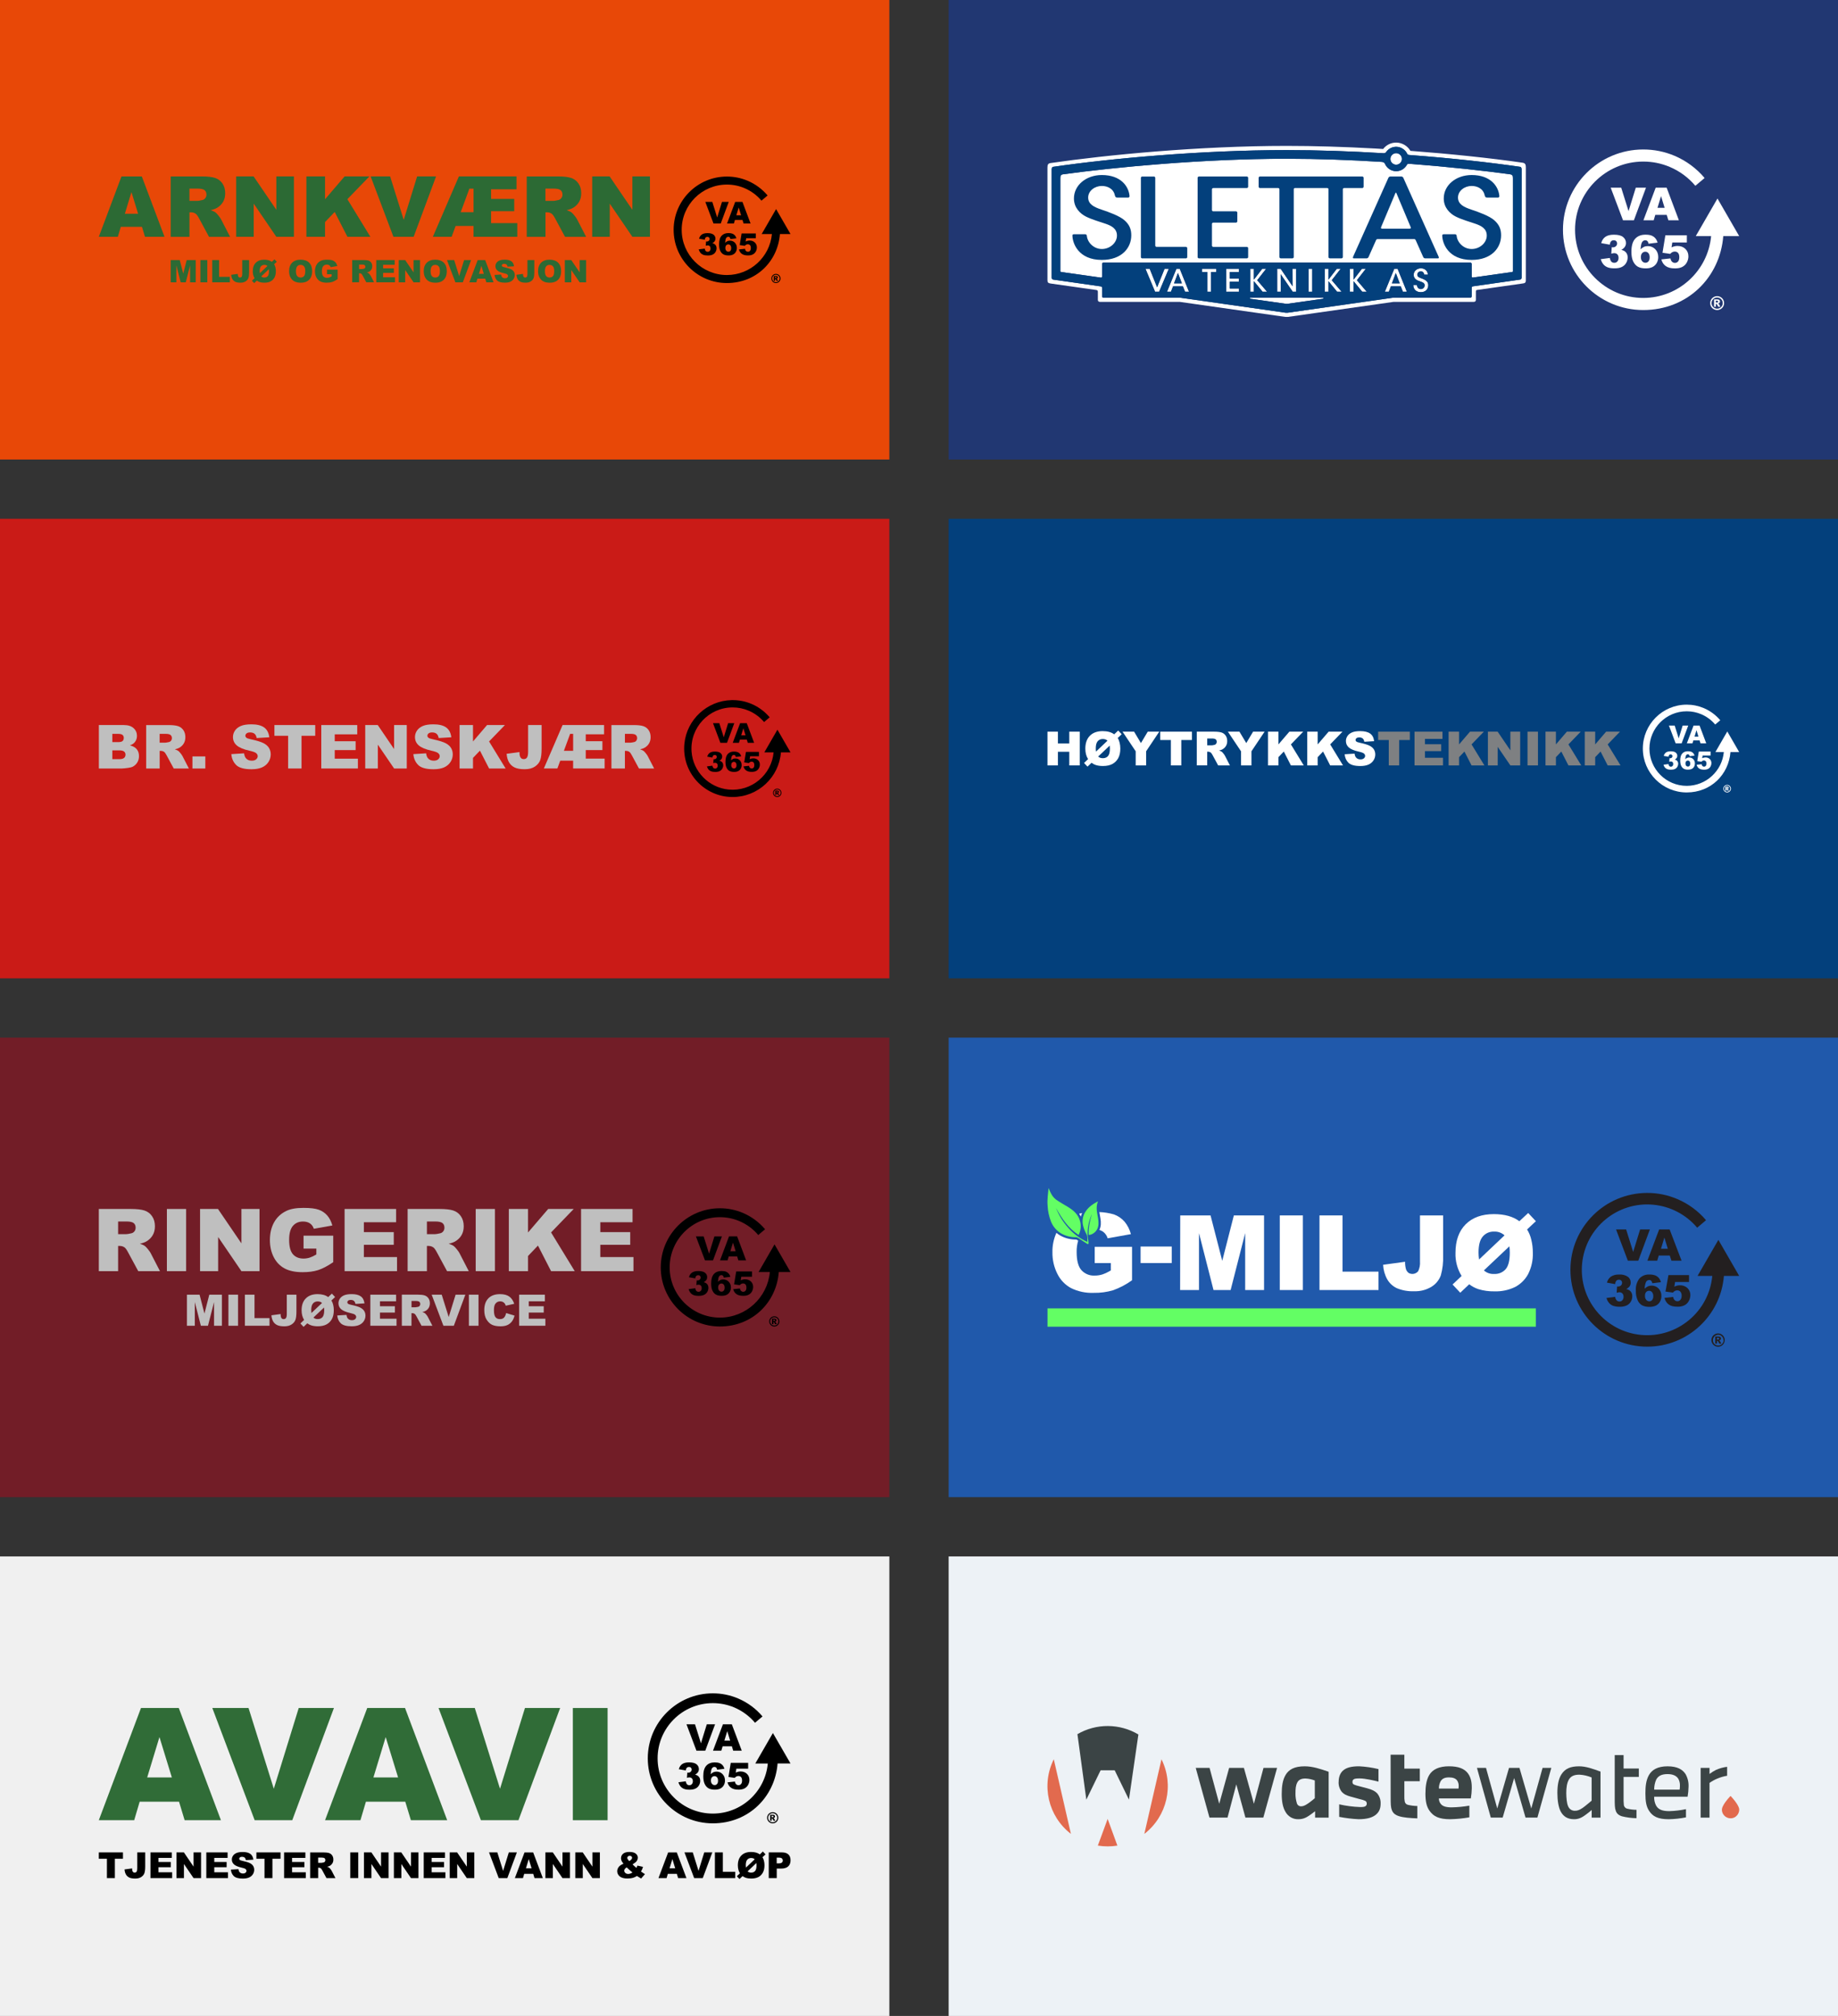 <?xml version="1.0" encoding="UTF-8"?>
<svg id="Layer_2" data-name="Layer 2" xmlns="http://www.w3.org/2000/svg" xmlns:xlink="http://www.w3.org/1999/xlink" viewBox="0 0 930 1020">
  <rect x="0" y="0" width="930" height="1020" fill="#333333" stroke="none"/>
  <defs>
    <style>
      .cls-1 {
        fill: none;
      }

      .cls-2 {
        fill: #e26a4e;
      }

      .cls-3 {
        fill: #7e8082;
      }

      .cls-4 {
        fill: #231f20;
      }

      .cls-5 {
        fill: #e84807;
      }

      .cls-6 {
        fill: #edf2f6;
      }

      .cls-7 {
        fill: #306c37;
      }

      .cls-8 {
        fill: #ca1b17;
      }

      .cls-9 {
        fill: #fff;
      }

      .cls-10 {
        fill: #63fe64;
      }

      .cls-11 {
        fill: #f0f0f0;
      }

      .cls-12 {
        fill: #721d27;
      }

      .cls-13 {
        fill: #bfbfbf;
      }

      .cls-14 {
        fill: #2c6a34;
      }

      .cls-15 {
        fill: #3b4445;
      }

      .cls-16 {
        fill: #213772;
      }

      .cls-17 {
        fill: #03407c;
      }

      .cls-18 {
        fill: #2059ab;
      }

      .cls-19 {
        clip-path: url(#clippath);
      }
    </style>
    <clipPath id="clippath">
      <rect class="cls-1" width="930" height="1020"/>
    </clipPath>
  </defs>
  <g id="Layer_1-2" data-name="Layer 1">
    <g>
      <rect class="cls-17" x="480" y="262.5" width="450" height="232.5"/>
      <rect class="cls-16" x="480" width="450" height="232.5"/>
      <rect class="cls-12" y="525" width="450" height="232.5"/>
      <polygon class="cls-9" points="530 370.2 535.28 370.2 535.28 376.18 541.04 376.18 541.04 370.2 546.34 370.2 546.34 387.27 541.04 387.27 541.04 380.37 535.28 380.37 535.28 387.27 530 387.27 530 370.2"/>
      <g class="cls-19">
        <path class="cls-9" d="M563.77,371.53l2.03-1.91,1.76,1.88-2.02,1.91c.41.62.73,1.4.97,2.35.23.94.35,1.93.35,2.96,0,2-.36,3.64-1.08,4.92-.72,1.28-1.71,2.26-2.97,2.93-1.26.67-2.85,1-4.77,1-1.37,0-2.59-.17-3.67-.52-.7-.23-1.39-.59-2.07-1.11l-2.04,1.95-1.76-1.85,2.05-1.96c-.92-1.44-1.39-3.2-1.39-5.29,0-2.8.77-4.98,2.32-6.54,1.55-1.56,3.7-2.33,6.46-2.33,2.45,0,4.39.54,5.82,1.62M560.37,374.76c-.58-.57-1.38-.85-2.4-.85s-1.92.37-2.56,1.12c-.64.75-.97,1.97-.97,3.65,0,.53.04,1.06.12,1.6l5.81-5.52ZM561.49,377.25l-5.83,5.52c.57.57,1.35.85,2.36.85,1.12,0,2-.36,2.63-1.09.62-.73.94-1.99.94-3.8,0-.5-.03-.99-.09-1.48"/>
        <polygon class="cls-9" points="567.99 370.2 573.84 370.2 577.29 375.97 580.74 370.2 586.56 370.2 579.92 380.12 579.92 387.27 574.64 387.27 574.64 380.12 567.99 370.2"/>
        <polygon class="cls-9" points="587.06 370.2 603.1 370.2 603.1 374.42 597.72 374.42 597.72 387.27 592.44 387.27 592.44 374.42 587.06 374.42 587.06 370.2"/>
        <path class="cls-9" d="M605.55,387.27v-17.07h8.79c1.63,0,2.88.14,3.74.42.86.28,1.56.8,2.08,1.55.53.76.79,1.68.79,2.77,0,.95-.2,1.76-.61,2.45-.4.69-.96,1.24-1.67,1.67-.45.27-1.07.5-1.85.67.63.21,1.09.42,1.37.63.19.14.48.44.84.9.37.46.61.81.74,1.06l2.55,4.95h-5.96l-2.82-5.22c-.36-.67-.67-1.11-.96-1.32-.38-.26-.81-.4-1.29-.4h-.47v6.93h-5.3ZM610.85,377.12h2.22c.24,0,.71-.08,1.4-.23.35-.07.63-.25.85-.54.22-.29.33-.62.33-.99,0-.55-.17-.97-.52-1.27-.35-.29-1-.44-1.97-.44h-2.32v3.47Z"/>
        <polygon class="cls-9" points="621.29 370.2 627.14 370.2 630.59 375.97 634.04 370.2 639.86 370.2 633.22 380.12 633.22 387.27 627.93 387.27 627.93 380.12 621.29 370.2"/>
        <polygon class="cls-9" points="641.58 370.2 646.86 370.2 646.86 376.65 652.39 370.2 659.4 370.2 653.18 376.64 659.68 387.27 653.18 387.27 649.58 380.25 646.86 383.11 646.86 387.27 641.58 387.27 641.58 370.2"/>
        <polygon class="cls-9" points="661.45 370.2 666.72 370.2 666.72 376.65 672.26 370.2 679.27 370.2 673.05 376.64 679.54 387.27 673.05 387.27 669.45 380.25 666.72 383.11 666.72 387.27 661.45 387.27 661.45 370.2"/>
        <path class="cls-9" d="M680.37,381.63l5.02-.31c.11.82.33,1.44.66,1.86.54.69,1.32,1.04,2.33,1.04.75,0,1.33-.18,1.74-.53.41-.35.61-.76.61-1.23s-.19-.84-.58-1.19-1.29-.68-2.7-.99c-2.31-.52-3.96-1.21-4.95-2.07-.99-.86-1.49-1.96-1.49-3.29,0-.88.25-1.71.76-2.49.51-.78,1.27-1.39,2.29-1.84,1.02-.45,2.42-.67,4.2-.67,2.18,0,3.84.41,4.99,1.22,1.15.81,1.83,2.1,2.04,3.87l-4.97.29c-.13-.77-.41-1.33-.83-1.68-.42-.35-1.01-.52-1.75-.52-.61,0-1.07.13-1.38.39-.31.26-.47.58-.47.95,0,.27.13.52.38.73.25.23.84.43,1.77.63,2.31.5,3.96,1,4.96,1.51,1,.51,1.72,1.14,2.18,1.89.45.75.68,1.6.68,2.53,0,1.09-.3,2.1-.91,3.03-.61.92-1.45,1.62-2.54,2.1-1.09.48-2.46.72-4.11.72-2.9,0-4.91-.56-6.03-1.68-1.12-1.12-1.75-2.54-1.9-4.26"/>
        <polygon class="cls-3" points="697.32 370.2 713.35 370.2 713.35 374.42 707.97 374.42 707.97 387.27 702.7 387.27 702.7 374.42 697.32 374.42 697.32 370.2"/>
        <polygon class="cls-3" points="715.73 370.2 729.86 370.2 729.86 373.85 721.01 373.85 721.01 376.56 729.22 376.56 729.22 380.04 721.01 380.04 721.01 383.41 730.12 383.41 730.12 387.27 715.73 387.27 715.73 370.2"/>
        <polygon class="cls-3" points="732.98 370.2 738.26 370.2 738.26 376.65 743.79 370.2 750.8 370.2 744.58 376.64 751.08 387.27 744.58 387.27 740.98 380.25 738.26 383.11 738.26 387.27 732.98 387.27 732.98 370.2"/>
        <polygon class="cls-3" points="752.86 370.2 757.79 370.2 764.22 379.65 764.22 370.2 769.19 370.2 769.19 387.27 764.22 387.27 757.82 377.9 757.82 387.27 752.86 387.27 752.86 370.2"/>
        <rect class="cls-3" x="772.9" y="370.2" width="5.29" height="17.07"/>
        <polygon class="cls-3" points="782 370.2 787.27 370.2 787.27 376.65 792.8 370.2 799.81 370.2 793.6 376.64 800.09 387.27 793.6 387.27 790 380.25 787.27 383.11 787.27 387.27 782 387.27 782 370.2"/>
        <polygon class="cls-3" points="801.86 370.2 807.14 370.2 807.14 376.65 812.67 370.2 819.68 370.2 813.46 376.64 819.96 387.27 813.46 387.27 809.86 380.25 807.14 383.11 807.14 387.27 801.86 387.27 801.86 370.2"/>
        <path class="cls-9" d="M875.83,399.04c0,.34-.09.66-.26.96s-.41.53-.7.7c-.3.17-.62.26-.96.26s-.66-.09-.96-.26c-.3-.17-.53-.4-.7-.7s-.26-.62-.26-.96.09-.66.26-.96c.17-.3.41-.53.7-.7.3-.17.62-.26.96-.26s.66.09.96.26c.3.17.53.41.7.7.17.3.26.62.26.96M875.45,399.04c0-.43-.15-.79-.45-1.1s-.67-.45-1.1-.45-.79.15-1.1.45c-.3.3-.45.67-.45,1.1s.15.79.45,1.1c.3.3.67.45,1.1.45s.79-.15,1.1-.45c.3-.3.45-.67.45-1.1M873.03,398.01h.92c.26,0,.45.05.56.16.12.11.17.24.17.42,0,.14-.04.26-.13.36-.09.1-.23.17-.42.22.08.03.14.06.17.1.05.05.11.12.16.21,0,0,.11.2.33.59h-.6c-.2-.39-.33-.62-.4-.7-.07-.08-.13-.11-.2-.11-.02,0-.04,0-.06,0v.81h-.51v-2.05ZM873.54,398.88h.22c.15,0,.25-.02.31-.07.06-.05.09-.11.09-.18s-.03-.14-.09-.18c-.06-.05-.16-.07-.29-.07h-.24v.51Z"/>
        <polygon class="cls-9" points="844.46 367.11 847.37 367.11 849.4 373.6 851.4 367.11 854.22 367.11 850.88 376.12 847.86 376.12 844.46 367.11"/>
        <path class="cls-9" d="M859.96,374.63h-3.16l-.44,1.49h-2.84l3.39-9.01h3.04l3.39,9.01h-2.91l-.45-1.49ZM859.38,372.69l-.99-3.24-.98,3.24h1.98Z"/>
        <path class="cls-9" d="M844.2,382.88l-2.37-.42c.2-.75.58-1.33,1.13-1.73.56-.4,1.35-.6,2.38-.6,1.18,0,2.03.22,2.55.66.52.44.79.99.79,1.65,0,.39-.11.74-.32,1.06-.21.32-.54.59-.97.83.35.09.61.19.8.3.3.18.53.43.7.73.17.3.25.66.25,1.08,0,.52-.14,1.03-.41,1.51-.28.48-.67.85-1.19,1.11-.52.26-1.19.39-2.03.39s-1.47-.1-1.94-.29c-.47-.19-.86-.47-1.17-.84-.31-.37-.54-.84-.7-1.4l2.5-.33c.1.5.25.85.46,1.05.21.19.47.29.79.29.34,0,.61-.12.84-.37.22-.25.34-.57.34-.98s-.11-.74-.32-.97c-.22-.23-.51-.34-.88-.34-.2,0-.47.05-.81.15l.13-1.79c.14.02.25.03.33.03.33,0,.6-.1.82-.31.22-.21.33-.46.33-.74s-.08-.49-.25-.66c-.16-.16-.39-.25-.68-.25s-.53.09-.72.27c-.18.18-.31.49-.38.94"/>
        <path class="cls-9" d="M857.42,382.3l-2.49.31c-.07-.35-.18-.59-.33-.74-.15-.14-.34-.22-.57-.22-.41,0-.72.21-.95.61-.16.29-.28.93-.36,1.89.3-.3.61-.53.92-.67.32-.15.68-.22,1.09-.22.8,0,1.48.29,2.04.86.55.57.83,1.3.83,2.18,0,.59-.14,1.14-.42,1.63-.28.49-.67.86-1.17,1.11-.5.25-1.12.38-1.87.38-.9,0-1.62-.15-2.17-.46-.55-.31-.98-.8-1.31-1.47-.33-.67-.49-1.57-.49-2.68,0-1.63.34-2.82,1.03-3.57.68-.76,1.63-1.13,2.85-1.13.72,0,1.28.08,1.7.25.42.17.76.41,1.03.73.28.32.48.72.63,1.21M852.81,386.31c0,.49.12.87.37,1.15.25.28.55.41.9.41.33,0,.6-.12.82-.38s.33-.62.33-1.12-.11-.9-.34-1.16c-.23-.27-.52-.4-.85-.4s-.64.13-.88.39c-.24.26-.35.63-.35,1.11"/>
        <path class="cls-9" d="M859.58,380.27h5.94v2h-4.02l-.22,1.35c.28-.13.55-.23.83-.29.27-.07.54-.1.81-.1.9,0,1.63.27,2.19.82.56.55.84,1.23.84,2.06,0,.58-.14,1.14-.43,1.68-.29.54-.7.95-1.23,1.23-.53.28-1.21.42-2.04.42-.6,0-1.1-.06-1.53-.17-.42-.11-.78-.28-1.08-.5-.3-.22-.54-.48-.72-.76-.18-.28-.34-.64-.46-1.06l2.53-.28c.06.4.21.71.43.92s.49.32.8.32c.35,0,.64-.13.86-.4.23-.26.34-.66.34-1.18s-.11-.93-.34-1.18c-.23-.25-.54-.38-.92-.38-.24,0-.48.06-.7.18-.17.09-.35.24-.55.47l-2.13-.31.79-4.84Z"/>
        <path class="cls-9" d="M867.98,380.51h4.25c-.89,9.58-8.97,17.1-18.78,17.1-10.4,0-18.86-8.46-18.86-18.86s8.46-18.86,18.86-18.86c2.55,0,5.02.5,7.34,1.48,1.37.58,2.67,1.32,3.86,2.2,1.18.88,2.27,1.89,3.22,3.02l2.56-2.16c-1.12-1.32-2.39-2.52-3.78-3.55-1.41-1.04-2.94-1.92-4.55-2.6-2.74-1.16-5.65-1.75-8.65-1.75-12.24,0-22.2,9.96-22.2,22.21s9.96,22.21,22.2,22.21,21.24-9.02,22.14-20.45h4.4l-6.01-10.4-6.01,10.4Z"/>
        <path class="cls-9" d="M706.43,74.27c2.38,0,4.53,1.45,5.48,3.33.15.3.28.75,1.12.81h0c21.47,1.61,41.12,3.81,56.16,6,.41.06.72.55.72,1.25v54.8c0,.55-.3.94-.79,1.01l-23.82,3.4c-.46.07-.65.36-.65.83v4.25c0,.37-.3.67-.68.67h-39.03s-53.17,7.58-53.29,7.59c-.26.02-.35.03-.63.03s-.37,0-.63-.03c-.12-.01-53.29-7.59-53.29-7.59h-38.79c-.37,0-.67-.3-.67-.67v-4.25c0-.47-.19-.73-.66-.8l-24.05-3.43c-.49-.07-.79-.46-.79-1.01v-54.8c0-.7.31-1.19.72-1.25,28.96-4.22,74.96-8.47,118.18-8.47,16.16,0,32.71.6,48.6,1.56h0c.18.01.34.02.49.02.5,0,.87-.1,1.2-.53,1.11-1.64,2.99-2.72,5.12-2.72M706.43,83.34c1.61,0,2.92-1.31,2.92-2.92s-1.31-2.92-2.92-2.92-2.92,1.31-2.92,2.92,1.31,2.92,2.92,2.92M556.98,140.46h0c.05,0,.1.01.15.01.33,0,.51-.19.51-.63v-6.29c0-.37.3-.67.67-.67h185.66c.37,0,.68.3.68.67v6.29c0,.43.2.6.52.6.05,0,.11,0,.17-.01l19.79-2.8c.35-.05.41-.19.41-.59v-48.65c-13.45-1.88-31.92-3.94-52.47-5.51-.09,0-.17-.01-.24-.01-.55,0-.75.18-.97.54,0,0,0,0,0,0-1.05,1.91-3.08,3.21-5.41,3.21-2.55,0-4.74-1.55-5.68-3.76,0,0,0,0,0,0-.24-.5-.71-.88-1.58-.94-15.67-.97-32.11-1.59-48.15-1.59-42.69,0-88.21,4.38-114.51,8.05v48.65c0,.4.06.54.41.59l20.06,2.84M744.65,144.98h0l.02-.03s-.02,0-.02,0v.03M651.01,153.75h.03c.15,0,.38-.04.55-.06.41-.06,16.97-2.4,17.73-2.51.44-.06.41-.57-.05-.57h-36.47c-.46,0-.49.51-.05.57.17.02,17.32,2.45,17.74,2.51.17.02.4.06.55.06M706.43,72.14c-2.59,0-5.01,1.2-6.58,3.24-.03,0-.07,0-.1,0l-3.82-.23h0c-15.73-.88-30.83-1.33-44.92-1.33-44.4,0-91.19,4.57-119.35,8.67-1.29.15-1.67.74-1.67,2.29v56.92c0,1.25.41,1.56,1.54,1.74l23.2,3.29c.58.09.77.35.77,1.04v3.96c0,.69.43,1.01,1.13,1.01h40.31c53.08,7.57,53.18,7.57,53.25,7.58.35.03.5.03.83.03s.48,0,.83-.03c.07,0,.17-.02,53.25-7.58h40.53c.76,0,1.15-.38,1.15-1.02v-4.1c0-.63.12-.84.55-.9l23.07-3.28c1.21-.14,1.65-.39,1.65-1.69v-57.2c0-1.41-.4-2-1.62-2.22-16.26-2.37-37-4.51-56.79-6.01-1.42-2.51-4.27-4.18-7.21-4.18"/>
        <polygon class="cls-9" points="579.58 135.98 581.72 135.98 585.48 145.35 589.26 135.98 591.4 135.98 586.5 147.62 584.45 147.62 579.58 135.98"/>
        <path class="cls-9" d="M592.48,147.62h-2.01l4.78-11.64h1.68l4.7,11.64h-2.01l-1.1-2.75h-4.97l-1.07,2.75ZM596.02,138.13l-1.97,5.24h3.96l-2-5.24Z"/>
        <polygon class="cls-9" points="610.91 137.62 608.24 137.62 608.24 135.98 615.44 135.98 615.44 137.62 612.77 137.62 612.77 147.62 610.91 147.62 610.91 137.62"/>
        <polygon class="cls-9" points="620.4 135.98 626.91 135.98 626.91 137.62 622.25 137.62 622.25 140.92 626.85 140.92 626.85 142.54 622.25 142.54 622.25 145.98 626.91 145.98 626.91 147.62 620.4 147.62 620.4 135.98"/>
        <polygon class="cls-9" points="632.58 135.98 634.43 135.98 634.43 141.49 638.69 135.98 640.66 135.98 636.13 141.78 641.12 147.62 638.84 147.62 634.43 142.26 634.43 147.62 632.58 147.62 632.58 135.98"/>
        <polygon class="cls-9" points="654.03 144.84 654 135.98 655.8 135.98 655.8 147.62 654.1 147.62 648.01 138.75 648.04 147.62 646.25 147.62 646.25 135.98 647.99 135.98 654.03 144.84"/>
        <rect class="cls-9" x="662.08" y="135.98" width="1.86" height="11.64"/>
        <polygon class="cls-9" points="670.3 135.98 672.15 135.98 672.15 141.49 676.41 135.98 678.38 135.98 673.85 141.78 678.84 147.62 676.56 147.62 672.15 142.26 672.15 147.62 670.3 147.62 670.3 135.98"/>
        <polygon class="cls-9" points="683.02 135.98 684.87 135.98 684.87 141.49 689.14 135.98 691.1 135.98 686.57 141.78 691.56 147.62 689.28 147.62 684.87 142.26 684.87 147.62 683.02 147.62 683.02 135.98"/>
        <path class="cls-9" d="M702.71,147.62h-2.01l4.78-11.64h1.68l4.7,11.64h-2.01l-1.1-2.75h-4.97l-1.07,2.75ZM706.25,138.13l-1.97,5.24h3.96l-2-5.24Z"/>
        <path class="cls-9" d="M716.94,144.17c.13,1.75,1.35,2.09,1.97,2.09,1.04,0,1.93-.82,1.93-1.86,0-1.29-1.1-1.59-2.6-2.14-.91-.3-2.94-.97-2.94-3.16-.02-2.17,1.84-3.35,3.66-3.35,1.49,0,3.37.82,3.51,3.21h-1.83c-.13-.63-.41-1.64-1.75-1.64-.94,0-1.76.64-1.76,1.64,0,1.13.86,1.41,2.74,2.11,1.45.61,2.8,1.35,2.8,3.24s-1.27,3.52-3.76,3.52c-2.31,0-3.79-1.42-3.82-3.66h1.84Z"/>
        <path class="cls-17" d="M565.37,99.96c-.55,0-1.04-.08-1.27-1.14-.72-3.42-3.8-4.73-6.58-4.73-3.59,0-6.92,2.45-6.92,5.86s3,4.85,6.79,6.12,9.07,3.16,11.6,5.4c2.53,2.24,3.42,4.56,3.42,7.59,0,6.46-4.94,12.45-14.89,12.45-11.94,0-14.89-8.52-14.89-12.4,0-.38.25-.59.8-.59h5.61c.59,0,.82.26.89.89.34,3.21,3.42,6.58,7.59,6.58s7.64-3.21,7.64-6.79-2.87-4.98-5.65-5.95c-2.78-.97-6.92-2.11-9.96-3.63-3.04-1.52-6.16-4.52-6.16-9.2,0-6.71,6.16-11.86,14.13-11.86,9.7,0,13.63,5.84,14.01,10.68.03.38-.27.72-.65.72h-5.51Z"/>
        <path class="cls-17" d="M752.49,99.96c-.55,0-1.04-.08-1.27-1.14-.72-3.42-3.8-4.73-6.58-4.73-3.59,0-6.92,2.45-6.92,5.86s3,4.85,6.79,6.12,9.07,3.16,11.6,5.4c2.53,2.24,3.42,4.56,3.42,7.59,0,6.46-4.94,12.45-14.89,12.45-11.94,0-14.89-8.52-14.89-12.4,0-.38.25-.59.8-.59h5.61c.59,0,.82.26.89.89.34,3.21,3.42,6.58,7.59,6.58s7.64-3.21,7.64-6.79-2.87-4.98-5.65-5.95c-2.78-.97-6.92-2.11-9.96-3.63-3.04-1.52-6.16-4.52-6.16-9.2,0-6.71,6.16-11.86,14.13-11.86,9.7,0,13.63,5.84,14.01,10.68.03.38-.27.72-.65.72h-5.51Z"/>
        <path class="cls-17" d="M689.3,89.31h-51.78c-.37,0-.67.3-.67.67v4.47c0,.37.3.68.67.68h9.17c.36,0,.68.25.68.66v34.25c0,.37.3.67.67.67h5.91c.37,0,.67-.3.67-.67v-34.25c0-.42.3-.66.67-.66h16.24c.36,0,.67.25.67.66v34.25c0,.37.3.67.67.67h5.91c.37,0,.68-.3.68-.67v-34.25c0-.42.31-.66.67-.66h9.17c.37,0,.67-.3.67-.68v-4.47c0-.37-.3-.67-.67-.67"/>
        <path class="cls-17" d="M613.9,95.13h16.98c.37,0,.67-.3.67-.67v-4.47c0-.37-.3-.68-.67-.68h-24.23c-.37,0-.67.3-.67.68v40.06c0,.37.3.67.67.67h24.23c.37,0,.67-.3.67-.67v-4.47c0-.37-.3-.67-.67-.67h-16.98c-.36,0-.67-.26-.67-.67v-10.93c0-.42.31-.67.67-.67h11.48c.37,0,.68-.3.68-.67v-4.38c0-.37-.3-.67-.68-.67h-11.48c-.36,0-.67-.25-.67-.67v-10.43c0-.42.31-.66.67-.66"/>
        <path class="cls-17" d="M600.06,124.9h-14.85c-.36,0-.67-.26-.67-.67v-34.24c0-.37-.3-.67-.68-.67h-5.91c-.37,0-.68.3-.68.67v40.06c0,.37.3.68.68.68h22.11c.37,0,.67-.3.67-.68v-4.47c0-.37-.3-.67-.67-.67"/>
        <path class="cls-17" d="M727.87,129.78l-17.8-39.8c-.2-.46-.64-.67-1.01-.67h-5.55c-.37,0-.82.22-1.01.67l-17.8,39.8c-.27.61-.15.94.22.94h6.53c.37,0,.75-.16,1.01-.67l3.76-8.45c.18-.39.38-.62.73-.62h18.67c.31,0,.51.18.68.49l3.82,8.58c.26.52.64.67,1.01.67h6.53c.37,0,.48-.33.22-.94M713.21,115.71h-13.85c-.54,0-.73-.28-.57-.72l7.3-17.37c.04-.1.13-.13.21-.13s.17.04.21.13l7.25,17.26s0,.03.01.04c.2.47.02.78-.55.78"/>
        <polygon class="cls-17" points="704.29 143.37 708.25 143.37 706.25 138.13 704.29 143.37"/>
        <polygon class="cls-17" points="594.05 143.37 598.02 143.37 596.02 138.13 594.05 143.37"/>
        <path class="cls-17" d="M769.2,84.41c-15.05-2.19-34.7-4.39-56.16-6,0,0,0,0,0,0-.84-.06-.97-.51-1.12-.81-.94-1.88-3.09-3.33-5.48-3.33-2.13,0-4.01,1.08-5.12,2.72-.43.57-.93.56-1.69.51h0c-15.9-.96-32.45-1.56-48.6-1.56-43.22,0-89.22,4.25-118.18,8.47-.41.06-.72.55-.72,1.25v54.8c0,.55.3.94.79,1.01l24.06,3.43c.47.07.66.32.66.8v4.25c0,.37.3.67.67.67h38.79s53.17,7.58,53.29,7.59c.26.02.35.03.63.03s.37,0,.63-.03c.12-.01,53.29-7.59,53.29-7.59h39.03c.37,0,.67-.3.67-.67v-4.25c0-.47.19-.76.65-.83l23.83-3.4c.49-.07.79-.46.79-1.01v-54.8c0-.7-.31-1.19-.72-1.25M706.43,77.5c1.61,0,2.92,1.31,2.92,2.92s-1.31,2.92-2.92,2.92-2.92-1.31-2.92-2.92,1.31-2.92,2.92-2.92M584.45,147.62l-4.87-11.64h2.14l3.76,9.38,3.78-9.38h2.14l-4.9,11.64h-2.05ZM599.62,147.62l-1.1-2.75h-4.97l-1.07,2.75h-2.01l4.78-11.64h1.68l4.7,11.64h-2.01ZM615.44,137.62h-2.67v10h-1.86v-10h-2.67v-1.64h7.2v1.64ZM626.91,137.62h-4.66v3.3h4.59v1.62h-4.59v3.44h4.66v1.64h-6.51v-11.64h6.51v1.64ZM669.31,151.18c-.76.11-17.32,2.45-17.73,2.51-.18.02-.41.06-.56.06-.15,0-.38-.03-.56-.06-.41-.06-17.57-2.49-17.73-2.51-.44-.06-.41-.57.05-.57h36.47c.46,0,.49.51.05.57M638.7,135.98h1.97l-4.53,5.8,4.99,5.83h-2.28l-4.4-5.36v5.36h-1.86v-11.64h1.86v5.51l4.26-5.51ZM654,135.98h1.79v11.64h-1.7l-6.09-8.87.03,8.87h-1.79v-11.64h1.75l6.04,8.85-.03-8.85ZM662.08,135.98h1.86v11.64h-1.86v-11.64ZM676.56,147.62l-4.4-5.36v5.36h-1.86v-11.64h1.86v5.51l4.26-5.51h1.97l-4.53,5.8,4.99,5.83h-2.28ZM689.28,147.62l-4.4-5.36v5.36h-1.86v-11.64h1.86v5.51l4.26-5.51h1.97l-4.53,5.8,4.99,5.83h-2.28ZM709.85,147.62l-1.1-2.75h-4.97l-1.07,2.75h-2.01l4.78-11.64h1.68l4.7,11.64h-2.01ZM718.92,147.84c-2.31,0-3.79-1.42-3.82-3.66h1.84c.13,1.75,1.35,2.09,1.97,2.09,1.04,0,1.94-.82,1.94-1.86,0-1.29-1.1-1.59-2.6-2.14-.91-.3-2.94-.98-2.94-3.16-.01-2.17,1.84-3.35,3.67-3.35,1.49,0,3.36.82,3.51,3.21h-1.83c-.13-.63-.41-1.64-1.75-1.64-.94,0-1.76.64-1.76,1.64,0,1.13.86,1.41,2.74,2.11,1.45.61,2.8,1.35,2.8,3.24s-1.27,3.52-3.76,3.52M744.65,144.98h0s0-.03,0-.03c0,0,.02,0,.02,0l-.02.03ZM765.53,137.03c0,.4-.06.54-.41.59l-19.79,2.8c-.42.06-.69-.07-.69-.58v-6.29c0-.37-.3-.67-.67-.67h-185.66c-.37,0-.67.3-.67.67v6.29c0,.51-.24.68-.66.62l-20.06-2.84c-.35-.05-.41-.19-.41-.59v-46.75c0-1.35.42-1.95,1.48-2.11,26.51-3.63,71.13-7.85,113.03-7.85,16.04,0,32.48.62,48.15,1.59.87.06,1.34.44,1.58.94,0,0,0,0,0,0,.94,2.21,3.13,3.76,5.68,3.76,2.33,0,4.36-1.3,5.42-3.21,0,0,0,0,0,0,.24-.41.47-.59,1.21-.53,19.74,1.51,37.57,3.47,50.86,5.29.04,0,.07.01.11.02,1.07.16,1.49.76,1.49,2.11v46.75Z"/>
        <path class="cls-9" d="M872.36,153.36c0,.63-.16,1.22-.47,1.76-.31.54-.74.97-1.29,1.28-.54.31-1.13.47-1.76.47s-1.21-.16-1.75-.47c-.54-.31-.97-.74-1.29-1.28-.32-.54-.47-1.13-.47-1.76s.16-1.21.47-1.75c.31-.55.74-.97,1.29-1.29.54-.31,1.13-.47,1.75-.47s1.21.16,1.76.47c.54.31.97.74,1.29,1.29.31.54.47,1.13.47,1.75M871.68,153.36c0-.78-.28-1.45-.83-2-.55-.55-1.22-.83-2-.83s-1.45.28-2,.83c-.55.55-.83,1.22-.83,2s.28,1.45.83,2c.55.55,1.22.83,2,.83s1.45-.28,2-.83c.55-.55.83-1.22.83-2M867.26,151.48h1.68c.48,0,.82.1,1.03.29.21.19.32.45.32.77,0,.25-.08.47-.24.65-.16.18-.42.32-.77.4.14.05.25.11.32.17.09.09.19.21.3.38,0,.01.21.37.61,1.09h-1.1c-.36-.72-.6-1.14-.72-1.28-.12-.14-.24-.21-.37-.21-.03,0-.07,0-.11.01v1.48h-.93v-3.76ZM868.19,153.07h.41c.27,0,.46-.04.57-.13.11-.09.16-.2.16-.34s-.05-.25-.16-.34c-.11-.09-.29-.13-.54-.13h-.44v.94Z"/>
        <polygon class="cls-9" points="814.99 94.96 820.31 94.96 824.02 106.82 827.68 94.96 832.85 94.96 826.73 111.44 821.21 111.44 814.99 94.96"/>
        <path class="cls-9" d="M843.33,108.72h-5.78l-.8,2.72h-5.2l6.2-16.48h5.55l6.19,16.48h-5.33l-.83-2.72ZM842.28,105.16l-1.82-5.92-1.8,5.92h3.62Z"/>
        <path class="cls-9" d="M814.52,123.8l-4.33-.78c.36-1.38,1.05-2.43,2.07-3.17,1.02-.73,2.47-1.1,4.35-1.1,2.15,0,3.71.4,4.67,1.2.96.8,1.44,1.81,1.44,3.02,0,.71-.2,1.36-.58,1.93-.39.58-.98,1.08-1.77,1.52.64.16,1.12.34,1.46.55.55.34.97.78,1.28,1.33.3.55.46,1.21.46,1.97,0,.96-.25,1.88-.75,2.76-.5.88-1.23,1.56-2.17,2.03-.94.48-2.18.71-3.72.71s-2.68-.18-3.55-.53c-.87-.35-1.58-.87-2.14-1.55-.56-.68-.99-1.53-1.29-2.56l4.58-.61c.18.92.46,1.56.84,1.92s.86.53,1.45.53c.61,0,1.13-.23,1.53-.67.41-.45.61-1.05.61-1.8s-.2-1.36-.59-1.78c-.39-.42-.93-.63-1.6-.63-.36,0-.85.09-1.48.27l.23-3.27c.26.04.45.06.6.06.6,0,1.1-.19,1.5-.57.4-.38.6-.84.6-1.36s-.15-.9-.45-1.2c-.3-.3-.71-.45-1.24-.45s-.98.16-1.32.49c-.34.33-.57.9-.69,1.71"/>
        <path class="cls-9" d="M838.69,122.75l-4.55.56c-.12-.64-.32-1.09-.6-1.35-.28-.26-.63-.39-1.04-.39-.74,0-1.32.38-1.73,1.12-.3.54-.52,1.69-.66,3.46.55-.55,1.11-.97,1.69-1.23.58-.27,1.24-.4,2-.4,1.47,0,2.71.53,3.73,1.57,1.02,1.05,1.52,2.38,1.52,3.99,0,1.09-.26,2.08-.77,2.98-.51.9-1.23,1.58-2.14,2.04-.91.46-2.05.69-3.42.69-1.65,0-2.97-.28-3.97-.84-1-.56-1.79-1.46-2.39-2.69-.6-1.23-.89-2.86-.89-4.9,0-2.97.62-5.15,1.88-6.54,1.25-1.38,2.99-2.08,5.21-2.08,1.31,0,2.35.15,3.11.46.76.3,1.39.75,1.89,1.33.5.58.88,1.32,1.15,2.2M830.26,130.09c0,.89.22,1.59.67,2.1.45.51,1,.76,1.65.76.6,0,1.1-.23,1.51-.69.41-.46.61-1.14.61-2.05s-.21-1.64-.63-2.12c-.42-.49-.94-.73-1.56-.73s-1.17.24-1.6.71c-.43.47-.65,1.15-.65,2.02"/>
        <path class="cls-9" d="M842.65,119.04h10.87v3.65h-7.36l-.39,2.47c.51-.24,1.01-.42,1.51-.54.5-.12.99-.18,1.48-.18,1.65,0,2.99.5,4.01,1.49,1.03,1,1.54,2.25,1.54,3.77,0,1.07-.26,2.09-.79,3.07-.53.98-1.28,1.73-2.25,2.25s-2.21.78-3.73.78c-1.09,0-2.02-.1-2.79-.31-.78-.21-1.43-.51-1.98-.92-.54-.41-.98-.87-1.32-1.39-.34-.52-.62-1.16-.84-1.93l4.63-.51c.11.74.38,1.31.79,1.69.41.39.9.58,1.47.58.64,0,1.16-.24,1.58-.72.42-.48.62-1.2.62-2.16s-.21-1.7-.63-2.16c-.42-.46-.98-.69-1.68-.69-.44,0-.87.11-1.28.33-.31.16-.65.44-1.01.85l-3.9-.56,1.45-8.86Z"/>
        <path class="cls-9" d="M858.02,119.47h7.78c-1.62,17.52-16.41,31.28-34.35,31.28-19.02,0-34.5-15.47-34.5-34.5s15.48-34.5,34.5-34.5c4.66,0,9.18.91,13.43,2.71,2.5,1.06,4.88,2.41,7.07,4.03,2.16,1.6,4.14,3.46,5.88,5.52l4.68-3.95c-2.04-2.42-4.37-4.61-6.92-6.49-2.58-1.91-5.38-3.51-8.32-4.75-5.01-2.12-10.33-3.19-15.81-3.19-22.4,0-40.62,18.22-40.62,40.62s18.22,40.62,40.62,40.62,38.85-16.5,40.49-37.4h8.06l-10.99-19.03-10.99,19.03Z"/>
        <path d="M394.38,668.58c0,.46-.11.9-.35,1.3-.23.4-.55.71-.95.95-.4.23-.83.35-1.29.35s-.89-.12-1.29-.35c-.4-.23-.72-.55-.95-.95-.23-.4-.35-.83-.35-1.3s.12-.89.35-1.29c.23-.4.55-.72.95-.95.4-.23.83-.35,1.29-.35s.89.11,1.29.35c.4.23.72.55.95.95.23.4.35.83.35,1.29M393.88,668.58c0-.58-.2-1.07-.61-1.48-.41-.41-.9-.61-1.48-.61s-1.07.2-1.48.61c-.41.41-.61.9-.61,1.48s.2,1.07.61,1.48.9.61,1.48.61,1.07-.2,1.48-.61c.41-.41.61-.9.61-1.48M390.62,667.2h1.24c.35,0,.6.07.76.21.16.14.24.33.24.57,0,.18-.06.35-.18.48-.12.14-.31.23-.57.29.11.04.18.08.23.13.07.06.14.16.22.28,0,0,.15.28.45.8h-.81c-.26-.53-.44-.84-.53-.94-.09-.1-.18-.15-.27-.15-.02,0-.05,0-.08.01v1.09h-.69v-2.76ZM391.3,668.37h.3c.2,0,.34-.03.42-.1.08-.07.12-.15.12-.25s-.04-.18-.12-.25c-.08-.06-.21-.1-.4-.1h-.33v.69Z"/>
        <polygon points="352.12 625.57 356.04 625.57 358.78 634.31 361.47 625.57 365.28 625.57 360.77 637.71 356.71 637.71 352.12 625.57"/>
        <path d="M373,635.7h-4.26l-.59,2h-3.83l4.56-12.14h4.09l4.56,12.14h-3.93l-.61-2ZM372.22,633.08l-1.34-4.36-1.33,4.36h2.67Z"/>
        <path d="M351.78,646.81l-3.19-.57c.27-1.02.77-1.79,1.53-2.33.75-.54,1.82-.81,3.2-.81,1.58,0,2.73.3,3.44.89.71.59,1.06,1.33,1.06,2.23,0,.52-.14,1-.43,1.42-.29.42-.72.8-1.3,1.12.47.12.83.25,1.08.41.4.25.72.58.94.98.22.41.33.89.33,1.45,0,.71-.18,1.38-.55,2.03-.37.65-.9,1.15-1.6,1.5-.7.35-1.61.53-2.74.53s-1.98-.13-2.61-.39c-.64-.26-1.16-.64-1.57-1.14-.41-.5-.73-1.13-.95-1.88l3.37-.45c.13.68.34,1.15.62,1.41.28.26.63.39,1.06.39s.83-.17,1.13-.5.45-.77.45-1.32-.14-1-.43-1.31c-.29-.31-.68-.46-1.18-.46-.27,0-.63.07-1.09.2l.17-2.41c.19.03.33.04.44.04.44,0,.81-.14,1.11-.42.29-.28.44-.62.44-1s-.11-.67-.33-.89c-.22-.22-.52-.33-.91-.33s-.72.12-.97.36c-.25.24-.42.66-.51,1.26"/>
        <path d="M369.58,646.03l-3.35.41c-.09-.47-.24-.8-.44-.99-.21-.19-.46-.29-.76-.29-.55,0-.97.28-1.28.83-.22.4-.38,1.25-.49,2.55.4-.41.82-.71,1.24-.91.42-.2.92-.29,1.47-.29,1.08,0,2,.39,2.74,1.16.75.77,1.12,1.75,1.12,2.94,0,.8-.19,1.53-.57,2.19-.38.66-.9,1.16-1.57,1.5-.67.34-1.51.51-2.52.51-1.21,0-2.19-.21-2.92-.62-.73-.41-1.32-1.07-1.76-1.98-.44-.91-.66-2.11-.66-3.61,0-2.19.46-3.8,1.38-4.81.92-1.02,2.2-1.53,3.83-1.53.97,0,1.73.11,2.29.33.56.22,1.02.55,1.39.98.37.43.65.97.84,1.62M363.37,651.44c0,.66.17,1.17.5,1.54.33.37.74.56,1.22.56.44,0,.81-.17,1.11-.51.3-.34.45-.84.45-1.51s-.15-1.21-.46-1.57c-.31-.36-.69-.54-1.15-.54s-.86.17-1.18.52c-.32.35-.48.84-.48,1.49"/>
        <path d="M372.49,643.3h8.01v2.69h-5.42l-.29,1.82c.37-.18.75-.31,1.11-.4.37-.09.73-.13,1.09-.13,1.21,0,2.2.37,2.95,1.1.76.73,1.14,1.66,1.14,2.77,0,.78-.2,1.54-.58,2.26-.39.72-.94,1.27-1.66,1.66-.71.38-1.63.57-2.74.57-.8,0-1.49-.08-2.06-.23-.57-.15-1.06-.38-1.46-.68-.4-.3-.72-.64-.97-1.02-.25-.38-.46-.86-.62-1.42l3.41-.37c.08.55.28.96.58,1.25.3.28.66.43,1.08.43.47,0,.86-.18,1.16-.53.31-.36.46-.89.46-1.59s-.15-1.25-.46-1.59c-.31-.34-.72-.51-1.23-.51-.33,0-.64.08-.94.24-.23.12-.47.33-.74.63l-2.87-.41,1.07-6.52Z"/>
        <path d="M383.81,643.62h5.73c-1.2,12.9-12.08,23.04-25.29,23.04-14.01,0-25.41-11.4-25.41-25.4s11.4-25.41,25.41-25.41c3.43,0,6.76.67,9.89,2,1.84.78,3.59,1.78,5.2,2.97,1.59,1.18,3.05,2.55,4.33,4.06l3.45-2.91c-1.5-1.78-3.22-3.39-5.1-4.78-1.9-1.4-3.96-2.58-6.13-3.5-3.69-1.56-7.61-2.35-11.65-2.35-16.49,0-29.91,13.42-29.91,29.91s13.42,29.91,29.91,29.91,28.61-12.15,29.82-27.54h5.93l-8.09-14.01-8.09,14.01Z"/>
        <path class="cls-13" d="M50,643.16v-31.46h16.2c3,0,5.3.26,6.89.77,1.59.52,2.87,1.47,3.84,2.87.97,1.39,1.46,3.09,1.46,5.1,0,1.74-.37,3.25-1.12,4.52-.74,1.27-1.77,2.29-3.07,3.08-.83.5-1.97.92-3.41,1.24,1.16.39,2,.77,2.53,1.16.36.26.88.81,1.56,1.65.68.84,1.13,1.49,1.36,1.95l4.7,9.12h-10.99l-5.19-9.61c-.66-1.24-1.24-2.05-1.76-2.42-.7-.49-1.5-.73-2.38-.73h-.86v12.77h-9.76ZM59.76,624.44h4.1c.44,0,1.3-.14,2.58-.43.64-.13,1.17-.46,1.58-.99.41-.53.61-1.14.61-1.83,0-1.02-.32-1.8-.97-2.34-.64-.54-1.85-.82-3.63-.82h-4.27v6.39Z"/>
        <rect class="cls-13" x="84.44" y="611.7" width="9.74" height="31.46"/>
        <polygon class="cls-13" points="101.23 611.7 110.3 611.7 122.15 629.1 122.15 611.7 131.31 611.7 131.31 643.16 122.15 643.16 110.37 625.88 110.37 643.16 101.23 643.16 101.23 611.7"/>
        <path class="cls-13" d="M153.59,631.76v-6.55h15.02v13.41c-2.88,1.96-5.42,3.29-7.63,4-2.21.71-4.83,1.06-7.87,1.06-3.73,0-6.78-.64-9.13-1.91-2.35-1.27-4.18-3.17-5.47-5.69s-1.94-5.41-1.94-8.67c0-3.43.71-6.42,2.12-8.96,1.42-2.54,3.49-4.47,6.22-5.78,2.13-1.02,5-1.52,8.61-1.52s6.08.32,7.8.94c1.72.63,3.15,1.61,4.29,2.93,1.14,1.32,1.99,3,2.56,5.03l-9.38,1.67c-.39-1.19-1.04-2.1-1.96-2.73-.92-.63-2.1-.94-3.53-.94-2.13,0-3.83.74-5.1,2.22-1.27,1.48-1.9,3.82-1.9,7.03,0,3.4.64,5.84,1.92,7.3,1.28,1.46,3.07,2.19,5.35,2.19,1.09,0,2.12-.16,3.11-.47.99-.32,2.12-.85,3.39-1.61v-2.96h-6.5Z"/>
        <polygon class="cls-13" points="174.36 611.7 200.42 611.7 200.42 618.41 184.11 618.41 184.11 623.41 199.24 623.41 199.24 629.83 184.11 629.83 184.11 636.03 200.89 636.03 200.89 643.16 174.36 643.16 174.36 611.7"/>
        <path class="cls-13" d="M206.25,643.16v-31.46h16.2c3,0,5.3.26,6.89.77,1.59.52,2.87,1.47,3.84,2.87.97,1.39,1.46,3.09,1.46,5.1,0,1.74-.37,3.25-1.12,4.52-.74,1.27-1.77,2.29-3.07,3.08-.83.5-1.97.92-3.41,1.24,1.16.39,2,.77,2.53,1.16.36.26.88.81,1.56,1.65.68.84,1.13,1.49,1.36,1.95l4.7,9.12h-10.99l-5.19-9.61c-.66-1.24-1.24-2.05-1.76-2.42-.7-.49-1.5-.73-2.38-.73h-.86v12.77h-9.76ZM216.02,624.44h4.1c.44,0,1.3-.14,2.57-.43.64-.13,1.17-.46,1.58-.99.41-.53.61-1.14.61-1.83,0-1.02-.32-1.8-.97-2.34-.64-.54-1.85-.82-3.63-.82h-4.27v6.39Z"/>
        <rect class="cls-13" x="240.7" y="611.7" width="9.74" height="31.46"/>
        <polygon class="cls-13" points="257.46 611.7 267.18 611.7 267.18 623.59 277.37 611.7 290.29 611.7 278.83 623.57 290.81 643.16 278.83 643.16 272.2 630.22 267.18 635.48 267.18 643.16 257.46 643.16 257.46 611.7"/>
        <polygon class="cls-13" points="294.01 611.7 320.06 611.7 320.06 618.41 303.75 618.41 303.75 623.41 318.88 623.41 318.88 629.83 303.75 629.83 303.75 636.03 320.53 636.03 320.53 643.16 294.01 643.16 294.01 611.7"/>
        <polygon class="cls-13" points="94.59 655.06 100.98 655.06 103.45 664.62 105.9 655.06 112.27 655.06 112.27 670.78 108.31 670.78 108.31 658.79 105.23 670.78 101.63 670.78 98.57 658.79 98.57 670.78 94.59 670.78 94.59 655.06"/>
        <rect class="cls-13" x="115.57" y="655.06" width="4.87" height="15.73"/>
        <polygon class="cls-13" points="123.92 655.06 128.78 655.06 128.78 666.91 136.37 666.91 136.37 670.78 123.92 670.78 123.92 655.06"/>
        <path class="cls-13" d="M145.12,655.06h4.87v8.55c0,1.79-.16,3.16-.48,4.1-.32.94-.96,1.73-1.92,2.38-.96.65-2.19.98-3.7.98-1.59,0-2.82-.21-3.69-.64-.87-.43-1.55-1.06-2.02-1.88s-.76-1.85-.84-3.06l4.64-.63c0,.69.07,1.21.18,1.55s.31.61.58.82c.19.14.45.2.79.2.54,0,.94-.2,1.2-.61s.38-1.09.38-2.04v-9.7Z"/>
        <path class="cls-13" d="M166.06,656.28l1.87-1.76,1.62,1.73-1.86,1.76c.38.57.68,1.29.89,2.16.21.87.32,1.78.32,2.73,0,1.84-.33,3.35-.99,4.53-.66,1.18-1.57,2.08-2.74,2.7-1.16.61-2.63.92-4.39.92-1.26,0-2.38-.16-3.38-.48-.64-.21-1.28-.55-1.91-1.02l-1.88,1.79-1.62-1.71,1.89-1.8c-.85-1.32-1.28-2.95-1.28-4.87,0-2.58.71-4.59,2.14-6.02s3.41-2.15,5.95-2.15c2.25,0,4.04.5,5.36,1.49M162.93,659.25c-.54-.52-1.27-.78-2.21-.78s-1.77.35-2.36,1.04c-.59.69-.89,1.81-.89,3.36,0,.49.04.98.11,1.47l5.35-5.08ZM163.96,661.55l-5.37,5.08c.52.52,1.25.78,2.18.78,1.04,0,1.84-.34,2.42-1.01.58-.67.86-1.84.86-3.5,0-.46-.03-.91-.09-1.36"/>
        <path class="cls-13" d="M170.68,665.58l4.62-.29c.1.75.3,1.32.61,1.72.5.64,1.21.95,2.15.95.69,0,1.23-.16,1.6-.49.38-.33.56-.7.56-1.13s-.18-.77-.54-1.1c-.36-.32-1.19-.62-2.49-.91-2.13-.48-3.65-1.12-4.56-1.91-.92-.79-1.37-1.81-1.37-3.04,0-.81.23-1.57.7-2.29.47-.72,1.17-1.28,2.11-1.69.94-.41,2.23-.62,3.87-.62,2.01,0,3.54.37,4.6,1.12,1.05.75,1.68,1.94,1.88,3.57l-4.58.27c-.12-.71-.38-1.22-.77-1.55-.39-.32-.93-.48-1.62-.48-.56,0-.99.12-1.28.36-.29.24-.43.53-.43.87,0,.25.12.48.35.68.23.21.77.4,1.63.58,2.12.46,3.65.92,4.56,1.39.92.47,1.59,1.05,2.01,1.74.42.69.63,1.47.63,2.33,0,1.01-.28,1.94-.84,2.79-.56.85-1.34,1.5-2.34,1.94-1,.44-2.26.66-3.79.66-2.67,0-4.53-.52-5.56-1.55-1.03-1.03-1.61-2.34-1.75-3.93"/>
        <polygon class="cls-13" points="187.38 655.06 200.41 655.06 200.41 658.41 192.25 658.41 192.25 660.91 199.82 660.91 199.82 664.12 192.25 664.12 192.25 667.22 200.64 667.22 200.64 670.78 187.38 670.78 187.38 655.06"/>
        <path class="cls-13" d="M203.32,670.78v-15.73h8.1c1.5,0,2.65.13,3.44.39.79.26,1.43.73,1.92,1.43.49.7.73,1.55.73,2.55,0,.87-.19,1.62-.56,2.26-.37.63-.88,1.15-1.53,1.54-.41.25-.98.46-1.71.62.58.19,1,.39,1.27.58.18.13.44.4.78.83.34.42.57.75.68.98l2.35,4.56h-5.49l-2.6-4.81c-.33-.62-.62-1.03-.88-1.21-.35-.24-.75-.36-1.19-.36h-.43v6.38h-4.88ZM208.21,661.43h2.05c.22,0,.65-.07,1.29-.21.32-.06.59-.23.79-.49.2-.26.3-.57.3-.91,0-.51-.16-.9-.48-1.17-.32-.27-.93-.41-1.81-.41h-2.13v3.2Z"/>
        <polygon class="cls-13" points="218.42 655.06 223.5 655.06 227.04 666.37 230.53 655.06 235.46 655.06 229.63 670.78 224.36 670.78 218.42 655.06"/>
        <rect class="cls-13" x="237.25" y="655.06" width="4.87" height="15.73"/>
        <path class="cls-13" d="M256.08,664.36l4.26,1.29c-.29,1.2-.74,2.19-1.35,2.99-.62.8-1.38,1.4-2.29,1.81-.91.41-2.07.61-3.48.61-1.71,0-3.11-.25-4.19-.74-1.08-.5-2.02-1.37-2.81-2.62-.79-1.25-1.18-2.85-1.18-4.81,0-2.6.69-4.6,2.08-6,1.38-1.4,3.34-2.1,5.87-2.1,1.98,0,3.54.4,4.67,1.2,1.13.8,1.98,2.03,2.53,3.69l-4.29.96c-.15-.48-.31-.83-.47-1.05-.27-.37-.6-.66-1-.86-.39-.2-.83-.3-1.32-.3-1.1,0-1.95.44-2.53,1.33-.44.66-.66,1.69-.66,3.1,0,1.75.26,2.94.79,3.59.53.65,1.27.97,2.23.97s1.63-.26,2.11-.78c.48-.52.82-1.28,1.04-2.27"/>
        <polygon class="cls-13" points="262.69 655.06 275.71 655.06 275.71 658.41 267.56 658.41 267.56 660.91 275.12 660.91 275.12 664.12 267.56 664.12 267.56 667.22 275.95 667.22 275.95 670.78 262.69 670.78 262.69 655.06"/>
        <rect class="cls-6" x="480" y="787.5" width="450" height="232.5"/>
        <rect class="cls-18" x="480" y="525" width="450" height="232.5"/>
        <rect class="cls-5" width="450" height="232.5"/>
        <rect class="cls-11" y="787.5" width="450" height="232.5"/>
        <rect class="cls-8" y="262.5" width="450" height="232.5"/>
        <path d="M394.94,140.89c0,.42-.11.81-.31,1.17-.21.36-.49.64-.85.85-.36.21-.75.31-1.17.31s-.8-.1-1.16-.31c-.36-.21-.64-.49-.85-.85-.21-.36-.31-.75-.31-1.17s.1-.8.31-1.16c.21-.36.49-.65.85-.85.36-.21.75-.31,1.16-.31s.81.1,1.17.31c.36.21.64.49.85.85.21.36.31.75.31,1.16M394.48,140.89c0-.52-.18-.96-.55-1.33-.37-.37-.81-.55-1.33-.55s-.96.18-1.33.55c-.37.37-.55.81-.55,1.33s.18.96.55,1.33c.37.37.81.55,1.33.55s.96-.18,1.33-.55c.37-.37.55-.81.55-1.33M391.55,139.64h1.11c.32,0,.54.06.68.19.14.13.21.3.21.51,0,.17-.05.31-.16.43-.11.12-.28.21-.51.27.1.04.17.08.21.12.06.06.13.14.2.25,0,0,.14.25.4.72h-.73c-.24-.47-.4-.76-.48-.85-.08-.09-.16-.14-.24-.14-.02,0-.04,0-.08,0v.98h-.62v-2.49ZM392.17,140.7h.27c.18,0,.3-.03.38-.09.07-.06.11-.13.11-.22s-.04-.17-.1-.23c-.07-.06-.19-.09-.36-.09h-.29v.62Z"/>
        <polygon points="356.89 102.16 360.42 102.16 362.88 110.03 365.31 102.16 368.73 102.16 364.68 113.09 361.02 113.09 356.89 102.16"/>
        <path d="M375.69,111.29h-3.83l-.53,1.8h-3.45l4.11-10.93h3.68l4.11,10.93h-3.54l-.55-1.8ZM374.98,108.92l-1.21-3.93-1.19,3.93h2.4Z"/>
        <path d="M356.58,121.29l-2.87-.51c.24-.92.7-1.62,1.38-2.1.68-.49,1.64-.73,2.88-.73,1.43,0,2.46.27,3.09.8.64.53.95,1.2.95,2.01,0,.47-.13.9-.39,1.28-.26.38-.65.72-1.17,1.01.42.1.74.23.97.37.36.22.64.52.85.88.2.36.3.8.3,1.31,0,.64-.17,1.25-.5,1.83-.33.58-.81,1.03-1.44,1.35-.63.32-1.45.47-2.47.47s-1.78-.12-2.35-.35c-.57-.23-1.05-.58-1.42-1.03-.37-.45-.65-1.01-.85-1.7l3.03-.4c.12.61.3,1.04.56,1.27.25.24.57.35.96.35.41,0,.75-.15,1.02-.45.27-.3.41-.7.41-1.19s-.13-.9-.39-1.18c-.26-.28-.61-.42-1.06-.42-.24,0-.57.06-.98.18l.16-2.17c.17.03.3.04.39.04.4,0,.73-.13,1-.38.27-.25.4-.55.4-.9s-.1-.6-.3-.8c-.2-.2-.47-.3-.82-.3s-.65.11-.87.32-.38.6-.45,1.14"/>
        <path d="M372.61,120.59l-3.02.37c-.08-.42-.21-.72-.4-.9-.19-.17-.42-.26-.69-.26-.49,0-.88.25-1.15.75-.2.36-.35,1.12-.44,2.3.36-.37.74-.64,1.12-.82.38-.18.82-.27,1.33-.27.97,0,1.8.35,2.47,1.04.67.7,1.01,1.58,1.01,2.65,0,.72-.17,1.38-.51,1.98-.34.6-.81,1.05-1.42,1.35-.6.3-1.36.46-2.27.46-1.09,0-1.97-.19-2.63-.56-.66-.37-1.19-.97-1.58-1.79-.4-.82-.59-1.9-.59-3.25,0-1.97.41-3.42,1.25-4.33.83-.92,1.98-1.38,3.45-1.38.87,0,1.56.1,2.06.3.5.2.92.5,1.26.88.33.39.59.88.76,1.46M367.02,125.46c0,.59.15,1.05.45,1.39.3.34.66.5,1.1.5.4,0,.73-.15,1-.45.27-.3.4-.76.4-1.36s-.14-1.09-.42-1.41c-.28-.32-.62-.48-1.04-.48s-.78.16-1.06.47c-.29.31-.43.76-.43,1.34"/>
        <path d="M375.23,118.13h7.21v2.42h-4.88l-.26,1.64c.34-.16.67-.28,1-.36.33-.08.66-.12.98-.12,1.09,0,1.98.33,2.66.99.68.66,1.02,1.49,1.02,2.5,0,.71-.17,1.38-.52,2.03-.35.65-.85,1.15-1.49,1.49-.64.34-1.47.52-2.47.52-.72,0-1.34-.07-1.85-.21-.51-.14-.95-.34-1.31-.61-.36-.27-.65-.58-.88-.92-.22-.34-.41-.77-.56-1.28l3.07-.34c.07.49.25.87.52,1.12.27.26.6.38.98.38.42,0,.77-.16,1.05-.48s.41-.8.41-1.43-.14-1.13-.42-1.43c-.28-.3-.65-.45-1.11-.45-.29,0-.58.07-.85.22-.2.1-.43.29-.67.57l-2.59-.37.96-5.88Z"/>
        <path d="M385.42,118.41h5.16c-1.08,11.62-10.88,20.74-22.78,20.74-12.62,0-22.88-10.26-22.88-22.88s10.26-22.88,22.88-22.88c3.09,0,6.08.6,8.9,1.8,1.66.7,3.24,1.6,4.69,2.67,1.43,1.06,2.75,2.3,3.9,3.66l3.1-2.62c-1.35-1.6-2.9-3.05-4.59-4.3-1.71-1.27-3.57-2.32-5.52-3.15-3.32-1.41-6.85-2.12-10.49-2.12-14.85,0-26.94,12.09-26.94,26.94s12.08,26.94,26.94,26.94,25.76-10.94,26.85-24.8h5.34l-7.29-12.62-7.29,12.62Z"/>
        <path class="cls-14" d="M71.84,114.77h-10.72l-1.49,5.04h-9.64l11.48-30.54h10.29l11.48,30.54h-9.88l-1.53-5.04ZM69.88,108.16l-3.37-10.98-3.34,10.98h6.71Z"/>
        <path class="cls-14" d="M86.38,119.81v-30.54h15.73c2.92,0,5.15.25,6.69.75s2.78,1.43,3.73,2.78c.94,1.35,1.42,3,1.42,4.95,0,1.7-.36,3.16-1.08,4.39-.72,1.23-1.72,2.23-2.98,2.99-.81.49-1.91.89-3.32,1.21,1.12.38,1.94.75,2.46,1.13.35.25.85.79,1.51,1.61.66.82,1.1,1.45,1.32,1.9l4.57,8.85h-10.67l-5.04-9.34c-.64-1.21-1.21-1.99-1.71-2.35-.68-.47-1.45-.71-2.31-.71h-.83v12.4h-9.48ZM95.86,101.64h3.98c.43,0,1.26-.14,2.5-.42.62-.12,1.13-.44,1.53-.96.4-.51.59-1.1.59-1.77,0-.99-.31-1.74-.94-2.27-.62-.53-1.8-.79-3.52-.79h-4.15v6.21Z"/>
        <polygon class="cls-14" points="119.51 89.26 128.32 89.26 139.82 106.16 139.82 89.26 148.72 89.26 148.72 119.81 139.82 119.81 128.38 103.04 128.38 119.81 119.51 119.81 119.51 89.26"/>
        <polygon class="cls-14" points="155.03 89.26 164.47 89.26 164.47 100.81 174.36 89.26 186.91 89.26 175.76 100.79 187.41 119.81 175.79 119.81 169.35 107.25 164.47 112.35 164.47 119.81 155.03 119.81 155.03 89.26"/>
        <polygon class="cls-14" points="187.54 89.26 197.4 89.26 204.28 111.24 211.06 89.26 220.64 89.26 209.3 119.81 199.07 119.81 187.54 89.26"/>
        <path class="cls-14" d="M232.19,89.26h29.17v6.52h-12.88v4.85h11.71v6.23h-11.71v6.02h13.27v6.92h-22.15v-5.48h-9.06l-2.02,5.48h-9.5l13.17-30.54ZM237.5,95.45l-4.39,11.92h6.5v-11.92h-2.1Z"/>
        <path class="cls-14" d="M266.52,119.81v-30.54h15.73c2.92,0,5.15.25,6.69.75s2.79,1.43,3.73,2.78c.95,1.35,1.42,3,1.42,4.95,0,1.7-.36,3.16-1.08,4.39-.72,1.23-1.72,2.23-2.98,2.99-.81.49-1.91.89-3.32,1.21,1.12.38,1.94.75,2.46,1.13.35.25.85.79,1.51,1.61.66.82,1.1,1.45,1.32,1.9l4.57,8.85h-10.67l-5.04-9.34c-.64-1.21-1.21-1.99-1.71-2.35-.68-.47-1.45-.71-2.31-.71h-.83v12.4h-9.48ZM276,101.64h3.98c.43,0,1.26-.14,2.5-.42.62-.12,1.13-.44,1.53-.96.4-.51.59-1.1.59-1.77,0-.99-.31-1.74-.94-2.27-.62-.53-1.8-.79-3.52-.79h-4.15v6.21Z"/>
        <polygon class="cls-14" points="299.65 89.26 308.46 89.26 319.97 106.16 319.97 89.26 328.86 89.26 328.86 119.81 319.97 119.81 308.53 103.04 308.53 119.81 299.65 119.81 299.65 89.26"/>
        <polygon class="cls-14" points="86.38 131.58 90.95 131.58 92.72 138.43 94.47 131.58 99.04 131.58 99.04 142.84 96.19 142.84 96.19 134.25 94 142.84 91.42 142.84 89.23 134.25 89.23 142.84 86.38 142.84 86.38 131.58"/>
        <rect class="cls-14" x="101.4" y="131.58" width="3.49" height="11.26"/>
        <polygon class="cls-14" points="107.38 131.58 110.86 131.58 110.86 140.07 116.29 140.07 116.29 142.84 107.38 142.84 107.38 131.58"/>
        <path class="cls-14" d="M122.55,131.58h3.49v6.12c0,1.28-.11,2.26-.34,2.93-.23.67-.69,1.24-1.38,1.7-.69.47-1.57.7-2.64.7-1.14,0-2.02-.15-2.64-.46-.62-.31-1.11-.76-1.45-1.35-.34-.59-.54-1.32-.6-2.19l3.33-.45c0,.5.05.87.13,1.11.08.24.22.44.42.58.13.1.32.15.57.15.39,0,.67-.15.86-.43.18-.29.27-.78.27-1.46v-6.94Z"/>
        <path class="cls-14" d="M137.55,132.46l1.33-1.26,1.16,1.24-1.33,1.26c.27.41.48.92.64,1.55.15.62.23,1.27.23,1.95,0,1.32-.24,2.4-.71,3.25-.47.85-1.13,1.49-1.96,1.93-.83.44-1.88.66-3.14.66-.9,0-1.71-.11-2.42-.34-.46-.15-.92-.39-1.37-.73l-1.35,1.28-1.16-1.22,1.35-1.29c-.61-.95-.92-2.11-.92-3.49,0-1.85.51-3.29,1.53-4.31,1.02-1.03,2.44-1.54,4.26-1.54,1.61,0,2.89.36,3.84,1.07M135.31,134.59c-.38-.38-.91-.57-1.58-.57s-1.26.25-1.69.74c-.43.49-.64,1.3-.64,2.41,0,.35.03.7.08,1.05l3.84-3.64ZM136.04,136.22l-3.85,3.64c.37.37.89.56,1.56.56.74,0,1.32-.24,1.73-.72.41-.48.62-1.32.62-2.51,0-.33-.02-.65-.06-.98"/>
        <path class="cls-14" d="M146.27,137.22c0-1.84.51-3.27,1.54-4.29,1.02-1.02,2.45-1.54,4.28-1.54s3.32.5,4.33,1.51c1.01,1.01,1.52,2.42,1.52,4.23,0,1.32-.22,2.39-.66,3.24-.44.84-1.08,1.5-1.92,1.97-.84.47-1.88.7-3.13.7s-2.32-.2-3.15-.61c-.83-.4-1.51-1.04-2.02-1.92-.52-.88-.78-1.97-.78-3.29M149.75,137.23c0,1.14.21,1.95.63,2.45.42.5,1,.74,1.72.74s1.33-.24,1.74-.73c.41-.49.61-1.36.61-2.62,0-1.06-.21-1.83-.64-2.32-.43-.49-1.01-.73-1.74-.73s-1.26.25-1.69.74c-.42.5-.64,1.32-.64,2.47"/>
        <path class="cls-14" d="M165.46,138.76v-2.34h5.38v4.8c-1.03.7-1.94,1.18-2.73,1.43-.79.25-1.73.38-2.82.38-1.34,0-2.42-.23-3.27-.68-.84-.46-1.49-1.13-1.96-2.03-.46-.9-.69-1.93-.69-3.1,0-1.23.25-2.3.76-3.21.51-.91,1.25-1.6,2.23-2.07.76-.36,1.79-.54,3.08-.54s2.17.11,2.79.34c.62.23,1.13.58,1.54,1.05.41.47.71,1.07.92,1.8l-3.36.6c-.14-.42-.37-.75-.7-.97-.33-.23-.75-.34-1.26-.34-.76,0-1.37.27-1.82.79-.45.53-.68,1.37-.68,2.51,0,1.22.23,2.09.69,2.61.46.52,1.1.78,1.92.78.39,0,.76-.06,1.11-.17.35-.11.76-.3,1.21-.58v-1.06h-2.33Z"/>
        <path class="cls-14" d="M178.2,142.84v-11.26h5.8c1.07,0,1.9.09,2.46.28.57.18,1.03.53,1.37,1.02.35.5.52,1.11.52,1.82,0,.62-.13,1.16-.4,1.62-.27.45-.63.82-1.1,1.1-.3.18-.7.33-1.22.45.41.14.72.28.91.41.13.09.31.29.56.59.24.3.41.54.49.7l1.68,3.26h-3.93l-1.86-3.44c-.24-.45-.45-.73-.63-.87-.25-.17-.54-.26-.85-.26h-.31v4.57h-3.49ZM181.69,136.14h1.47c.16,0,.47-.05.92-.15.23-.05.42-.16.57-.35.15-.19.22-.41.22-.65,0-.36-.12-.64-.35-.84-.23-.19-.66-.29-1.3-.29h-1.53v2.29Z"/>
        <polygon class="cls-14" points="190.38 131.58 199.7 131.58 199.7 133.98 193.86 133.98 193.86 135.77 199.28 135.77 199.28 138.07 193.86 138.07 193.86 140.29 199.87 140.29 199.87 142.84 190.38 142.84 190.38 131.58"/>
        <polygon class="cls-14" points="201.76 131.58 205.01 131.58 209.25 137.81 209.25 131.58 212.53 131.58 212.53 142.84 209.25 142.84 205.03 136.66 205.03 142.84 201.76 142.84 201.76 131.58"/>
        <path class="cls-14" d="M214.4,137.22c0-1.84.51-3.27,1.54-4.29,1.02-1.02,2.45-1.54,4.28-1.54s3.32.5,4.33,1.51c1.01,1.01,1.52,2.42,1.52,4.23,0,1.32-.22,2.39-.66,3.24-.44.84-1.08,1.5-1.92,1.97-.84.47-1.88.7-3.13.7s-2.32-.2-3.15-.61c-.83-.4-1.51-1.04-2.02-1.92-.52-.88-.78-1.97-.78-3.29M217.88,137.23c0,1.14.21,1.95.63,2.45.42.5,1,.74,1.72.74s1.33-.24,1.74-.73c.41-.49.61-1.36.61-2.62,0-1.06-.21-1.83-.64-2.32-.43-.49-1.01-.73-1.74-.73s-1.26.25-1.69.74c-.42.5-.64,1.32-.64,2.47"/>
        <polygon class="cls-14" points="226.16 131.58 229.8 131.58 232.33 139.68 234.83 131.58 238.36 131.58 234.18 142.84 230.41 142.84 226.16 131.58"/>
        <path class="cls-14" d="M245.52,140.98h-3.95l-.55,1.86h-3.55l4.23-11.26h3.79l4.23,11.26h-3.64l-.56-1.86ZM244.8,138.55l-1.24-4.05-1.23,4.05h2.47Z"/>
        <path class="cls-14" d="M250.23,139.11l3.31-.21c.07.54.22.95.44,1.23.36.46.87.68,1.54.68.5,0,.88-.12,1.15-.35.27-.23.4-.5.4-.81s-.13-.55-.38-.78c-.26-.23-.85-.45-1.78-.65-1.53-.34-2.61-.8-3.26-1.37-.65-.57-.98-1.29-.98-2.17,0-.58.17-1.12.5-1.64.34-.52.84-.92,1.51-1.21.67-.29,1.6-.44,2.77-.44,1.44,0,2.54.27,3.29.8.76.53,1.2,1.39,1.35,2.55l-3.28.19c-.09-.51-.27-.88-.55-1.11-.28-.23-.66-.35-1.15-.35-.41,0-.71.09-.91.26-.21.17-.31.38-.31.62,0,.18.08.34.25.48.16.15.55.29,1.17.42,1.52.33,2.61.66,3.27.99.66.34,1.14.75,1.44,1.25.3.5.45,1.05.45,1.67,0,.72-.2,1.39-.6,2s-.96,1.07-1.67,1.39c-.72.32-1.62.47-2.71.47-1.91,0-3.24-.37-3.98-1.11-.74-.74-1.15-1.67-1.25-2.81"/>
        <path class="cls-14" d="M266.87,131.58h3.49v6.12c0,1.28-.11,2.26-.34,2.93-.23.67-.69,1.24-1.38,1.7-.69.47-1.57.7-2.64.7-1.14,0-2.02-.15-2.64-.46-.62-.31-1.11-.76-1.45-1.35-.34-.59-.54-1.32-.6-2.19l3.32-.45c0,.5.05.87.13,1.11.08.24.22.44.42.58.13.1.32.15.57.15.39,0,.67-.15.86-.43.18-.29.27-.78.27-1.46v-6.94Z"/>
        <path class="cls-14" d="M272.24,137.22c0-1.84.51-3.27,1.54-4.29,1.02-1.02,2.45-1.54,4.28-1.54s3.32.5,4.33,1.51c1.01,1.01,1.52,2.42,1.52,4.23,0,1.32-.22,2.39-.66,3.24-.44.84-1.08,1.5-1.92,1.97-.84.47-1.88.7-3.13.7s-2.32-.2-3.15-.61c-.83-.4-1.51-1.04-2.02-1.92-.52-.88-.78-1.97-.78-3.29M275.72,137.23c0,1.14.21,1.95.63,2.45.42.5,1,.74,1.72.74s1.33-.24,1.74-.73c.41-.49.61-1.36.61-2.62,0-1.06-.21-1.83-.64-2.32-.43-.49-1.01-.73-1.74-.73s-1.26.25-1.69.74c-.42.5-.64,1.32-.64,2.47"/>
        <polygon class="cls-14" points="285.8 131.58 289.05 131.58 293.29 137.81 293.29 131.58 296.57 131.58 296.57 142.84 293.29 142.84 289.07 136.66 289.07 142.84 285.8 142.84 285.8 131.58"/>
        <path class="cls-13" d="M50,366.85h12.72c2.12,0,3.74.53,4.88,1.57,1.14,1.05,1.7,2.35,1.7,3.9,0,1.3-.4,2.41-1.21,3.34-.54.62-1.33,1.11-2.37,1.47,1.58.38,2.74,1.03,3.49,1.96.74.92,1.12,2.09,1.12,3.49,0,1.14-.27,2.16-.79,3.07-.53.91-1.26,1.63-2.17,2.16-.57.33-1.43.57-2.58.72-1.53.2-2.54.3-3.04.3h-11.73v-21.98ZM56.85,375.48h2.95c1.06,0,1.8-.18,2.21-.55.41-.36.62-.89.62-1.58,0-.64-.21-1.14-.62-1.5-.42-.36-1.14-.54-2.17-.54h-3v4.17ZM56.85,384.11h3.46c1.17,0,1.99-.21,2.47-.62.48-.41.72-.97.72-1.67,0-.65-.24-1.17-.71-1.57-.47-.39-1.31-.59-2.5-.59h-3.45v4.45Z"/>
        <path class="cls-13" d="M73.96,388.84v-21.98h11.32c2.1,0,3.7.18,4.81.54,1.11.36,2,1.03,2.68,2,.68.97,1.02,2.16,1.02,3.56,0,1.22-.26,2.27-.78,3.16-.52.88-1.24,1.6-2.15,2.15-.58.35-1.38.64-2.38.87.81.27,1.4.54,1.77.81.25.18.61.57,1.09,1.16.47.59.79,1.04.95,1.36l3.29,6.37h-7.67l-3.63-6.72c-.46-.87-.87-1.43-1.23-1.69-.49-.34-1.04-.51-1.66-.51h-.6v8.92h-6.82ZM80.78,375.76h2.86c.31,0,.91-.1,1.8-.3.45-.09.82-.32,1.1-.69.29-.37.43-.79.43-1.27,0-.71-.22-1.25-.68-1.63-.45-.38-1.29-.57-2.53-.57h-2.98v4.47Z"/>
        <rect class="cls-13" x="97.37" y="382.72" width="6.52" height="6.12"/>
        <path class="cls-13" d="M117.04,381.56l6.46-.41c.14,1.05.43,1.85.86,2.4.7.89,1.7,1.33,3,1.33.97,0,1.72-.23,2.24-.68.52-.45.79-.98.79-1.58s-.25-1.08-.75-1.53c-.5-.45-1.66-.87-3.48-1.27-2.98-.67-5.1-1.56-6.37-2.67-1.28-1.11-1.92-2.52-1.92-4.24,0-1.13.33-2.2.98-3.2.65-1,1.64-1.79,2.95-2.37,1.31-.58,3.12-.86,5.4-.86,2.81,0,4.95.52,6.43,1.57,1.47,1.05,2.35,2.71,2.63,4.99l-6.4.38c-.17-.99-.53-1.71-1.07-2.16-.54-.45-1.3-.68-2.26-.68-.79,0-1.38.17-1.78.5-.4.33-.6.74-.6,1.22,0,.35.17.66.49.94.32.29,1.08.56,2.28.81,2.97.64,5.1,1.29,6.38,1.94,1.28.66,2.22,1.47,2.8,2.44.58.97.88,2.05.88,3.25,0,1.41-.39,2.71-1.17,3.9-.78,1.19-1.87,2.09-3.27,2.71-1.4.61-3.16.92-5.29.92-3.74,0-6.33-.72-7.77-2.16-1.44-1.44-2.25-3.27-2.44-5.49"/>
        <polygon class="cls-13" points="138.85 366.85 159.5 366.85 159.5 372.28 152.57 372.28 152.57 388.83 145.78 388.83 145.78 372.28 138.85 372.28 138.85 366.85"/>
        <polygon class="cls-13" points="162.56 366.85 180.76 366.85 180.76 371.55 169.37 371.55 169.37 375.04 179.94 375.04 179.94 379.52 169.37 379.52 169.37 383.86 181.09 383.86 181.09 388.83 162.56 388.83 162.56 366.85"/>
        <polygon class="cls-13" points="184.8 366.85 191.14 366.85 199.41 379.01 199.41 366.85 205.82 366.85 205.82 388.83 199.41 388.83 191.18 376.77 191.18 388.83 184.8 388.83 184.8 366.85"/>
        <path class="cls-13" d="M209.15,381.56l6.46-.41c.14,1.05.42,1.85.85,2.4.7.89,1.7,1.33,3,1.33.97,0,1.72-.23,2.24-.68.52-.45.79-.98.79-1.58s-.25-1.08-.75-1.53c-.5-.45-1.66-.87-3.48-1.27-2.98-.67-5.1-1.56-6.37-2.67-1.28-1.11-1.92-2.52-1.92-4.24,0-1.13.33-2.2.98-3.2.65-1,1.64-1.79,2.95-2.37,1.31-.58,3.12-.86,5.4-.86,2.81,0,4.95.52,6.43,1.57,1.47,1.05,2.35,2.71,2.63,4.99l-6.4.38c-.17-.99-.53-1.71-1.07-2.16-.54-.45-1.3-.68-2.26-.68-.79,0-1.38.17-1.78.5-.4.33-.6.74-.6,1.22,0,.35.17.66.5.94.32.29,1.08.56,2.28.81,2.97.64,5.1,1.29,6.38,1.94,1.28.66,2.22,1.47,2.8,2.44.58.97.88,2.05.88,3.25,0,1.41-.39,2.71-1.17,3.9-.78,1.19-1.87,2.09-3.27,2.71-1.4.61-3.16.92-5.29.92-3.74,0-6.33-.72-7.77-2.16-1.44-1.44-2.25-3.27-2.44-5.49"/>
        <polygon class="cls-13" points="232.54 366.85 239.33 366.85 239.33 375.16 246.44 366.85 255.48 366.85 247.46 375.15 255.84 388.83 247.47 388.83 242.84 379.8 239.33 383.47 239.33 388.83 232.54 388.83 232.54 366.85"/>
        <path class="cls-13" d="M267.23,366.85h6.81v11.94c0,2.51-.22,4.42-.67,5.72-.45,1.31-1.34,2.42-2.68,3.33-1.35.91-3.07,1.36-5.17,1.36-2.22,0-3.94-.3-5.16-.9-1.22-.6-2.16-1.48-2.83-2.63-.66-1.16-1.06-2.58-1.18-4.28l6.49-.89c0,.97.1,1.69.26,2.16.16.47.43.85.81,1.14.26.19.63.28,1.11.28.76,0,1.32-.28,1.67-.85.35-.56.53-1.52.53-2.85v-13.54Z"/>
        <path class="cls-13" d="M284.66,366.85h20.99v4.69h-9.27v3.49h8.43v4.48h-8.43v4.33h9.55v4.98h-15.94v-3.94h-6.52l-1.45,3.94h-6.84l9.48-21.98ZM288.48,371.31l-3.16,8.58h4.68v-8.58h-1.51Z"/>
        <path class="cls-13" d="M309.37,388.84v-21.98h11.32c2.1,0,3.7.18,4.81.54,1.11.36,2,1.03,2.68,2,.68.97,1.02,2.16,1.02,3.56,0,1.22-.26,2.27-.78,3.16-.52.88-1.24,1.6-2.15,2.15-.58.35-1.38.64-2.38.87.81.27,1.4.54,1.77.81.25.18.61.57,1.09,1.16.47.59.79,1.04.95,1.36l3.29,6.37h-7.68l-3.63-6.72c-.46-.87-.87-1.43-1.23-1.69-.49-.34-1.05-.51-1.66-.51h-.6v8.92h-6.82ZM316.19,375.76h2.86c.31,0,.91-.1,1.8-.3.45-.09.82-.32,1.1-.69.28-.37.43-.79.43-1.27,0-.71-.23-1.25-.67-1.63-.45-.38-1.3-.57-2.53-.57h-2.98v4.47Z"/>
        <path d="M395.39,401.15c0,.38-.1.73-.28,1.06-.19.33-.45.59-.78.78s-.68.28-1.06.28-.73-.09-1.06-.28-.59-.45-.78-.78c-.19-.33-.28-.68-.28-1.06s.09-.73.28-1.06c.19-.33.45-.59.78-.78s.68-.28,1.06-.28.73.09,1.06.28.59.45.78.78c.19.33.28.68.28,1.06M394.98,401.18c0-.5-.17-.92-.52-1.27-.31-.3-.73-.47-1.15-.48-.5,0-.92.17-1.27.53-.3.31-.47.73-.48,1.15,0,.5.17.92.52,1.27.31.3.73.47,1.15.48.5,0,.92-.17,1.27-.53.29-.3.47-.73.48-1.15M392.31,400.02h1.01c.29,0,.49.06.62.17.13.12.19.27.19.47,0,.15-.05.28-.15.39-.1.11-.25.19-.46.24.09.03.15.07.19.1.06.05.12.13.18.23,0,0,.13.23.37.65h-.67c-.22-.43-.36-.69-.44-.77-.07-.08-.15-.13-.22-.13-.02,0-.04,0-.07,0v.89h-.56v-2.27ZM392.87,400.98h.24c.16,0,.28-.03.35-.08.07-.05.1-.12.1-.2s-.03-.15-.1-.2c-.06-.05-.17-.08-.33-.08h-.27v.57Z"/>
        <polygon points="360.76 365.9 363.97 365.9 366.21 373.06 368.42 365.9 371.54 365.9 367.85 375.85 364.51 375.85 360.76 365.9"/>
        <path d="M377.87,374.2h-3.49l-.49,1.64h-3.14l3.74-9.95h3.35l3.74,9.95h-3.22l-.5-1.64ZM377.23,372.05l-1.1-3.58-1.09,3.58h2.18Z"/>
        <path d="M360.47,383.31l-2.61-.47c.22-.83.63-1.47,1.25-1.91.62-.44,1.49-.66,2.62-.66,1.3,0,2.24.24,2.82.73.58.48.87,1.09.87,1.83,0,.43-.12.82-.35,1.17-.24.35-.59.65-1.07.92.38.09.68.21.88.33.33.2.59.47.77.8.18.33.27.73.27,1.19,0,.58-.15,1.13-.45,1.67-.3.53-.74.94-1.31,1.23-.57.29-1.32.43-2.25.43s-1.62-.11-2.14-.32c-.52-.21-.95-.52-1.29-.93-.34-.41-.6-.92-.78-1.54l2.76-.37c.11.56.28.94.51,1.16.23.21.52.32.87.32.37,0,.68-.14.93-.41.25-.27.37-.63.37-1.09s-.12-.82-.36-1.07c-.24-.25-.56-.38-.97-.38-.22,0-.52.05-.9.16l.14-1.97c.15.02.27.03.36.03.36,0,.66-.12.91-.35.24-.23.36-.51.36-.82s-.09-.54-.27-.73c-.18-.18-.43-.27-.75-.27s-.59.1-.79.3c-.2.2-.34.54-.41,1.03"/>
        <path d="M375.07,382.67l-2.75.34c-.07-.38-.19-.66-.36-.81-.17-.16-.38-.24-.63-.24-.45,0-.8.23-1.05.68-.18.33-.32,1.02-.4,2.09.33-.34.67-.58,1.02-.74.46-.21,1.01-.28,1.66-.22.46.05.91.22,1.28.49.95.69,1.43,1.64,1.43,2.85,0,.66-.15,1.26-.46,1.8-.31.54-.74.95-1.29,1.23-.55.28-1.24.42-2.07.42-.99,0-1.79-.17-2.39-.51-.6-.34-1.08-.88-1.44-1.62-.36-.74-.54-1.73-.54-2.96,0-1.8.38-3.11,1.13-3.95.76-.83,1.8-1.25,3.14-1.25.79,0,1.42.09,1.88.28.46.18.84.45,1.14.8.3.35.53.8.69,1.33M369.98,387.1c0,.54.14.96.41,1.27.27.3.6.46,1,.46.36,0,.67-.14.91-.41.24-.28.37-.69.37-1.23s-.13-.99-.38-1.28c-.25-.29-.57-.44-.94-.44s-.71.14-.97.43c-.26.29-.39.69-.39,1.22"/>
        <path d="M377.45,380.43h6.56v2.21h-4.45l-.24,1.49c.31-.14.61-.25.91-.33.3-.07.6-.11.89-.11.99,0,1.8.3,2.42.9s.93,1.36.93,2.27c0,.64-.16,1.26-.48,1.85-.32.59-.77,1.04-1.36,1.36-.59.31-1.34.47-2.25.47-.66,0-1.22-.06-1.69-.19-.47-.12-.87-.31-1.19-.56-.33-.25-.59-.53-.8-.84-.2-.31-.37-.7-.51-1.17l2.8-.31c.07.45.23.79.48,1.02.25.23.54.35.89.35.39,0,.7-.15.95-.44.25-.29.38-.73.38-1.31s-.13-1.03-.38-1.3-.59-.41-1.01-.41c-.27,0-.53.07-.77.2-.18.09-.39.27-.61.52l-2.35-.34.88-5.35Z"/>
        <path d="M386.73,380.69h4.7c-1.04,11.23-11.04,19.9-22.76,18.79-10.03-.95-18.03-9.15-18.75-19.2-.87-12.17,8.78-22.35,20.77-22.35,2.81,0,5.54.55,8.1,1.64,1.51.64,2.95,1.46,4.27,2.43,1.31.97,2.5,2.09,3.55,3.33l2.83-2.39c-1.23-1.46-2.64-2.78-4.18-3.92-1.55-1.15-3.24-2.12-5.02-2.87-3.19-1.35-6.59-2-10.09-1.92-12.29.27-22.65,9.81-23.85,22.05-1.43,14.62,10.07,26.98,24.4,26.98,12.87,0,23.45-9.96,24.44-22.58h4.86l-6.63-11.49-6.63,11.49Z"/>
        <polygon points="50 937.25 62.22 937.25 62.22 940.46 58.12 940.46 58.12 950.26 54.1 950.26 54.1 940.46 50 940.46 50 937.25"/>
        <path d="M69.44,937.25h4.03v7.07c0,1.48-.13,2.61-.39,3.39-.26.77-.79,1.43-1.59,1.97-.79.54-1.81.81-3.06.81-1.31,0-2.33-.18-3.05-.53-.72-.36-1.28-.87-1.67-1.56-.39-.68-.62-1.53-.7-2.53l3.84-.52c0,.57.06,1,.15,1.28.09.28.25.5.48.67.15.11.37.17.66.17.45,0,.78-.17.99-.5s.32-.9.32-1.69v-8.01Z"/>
        <polygon points="76.14 937.25 86.91 937.25 86.91 940.03 80.17 940.03 80.17 942.1 86.42 942.1 86.42 944.75 80.17 944.75 80.17 947.31 87.11 947.31 87.11 950.26 76.14 950.26 76.14 937.25"/>
        <polygon points="89.3 937.25 93.05 937.25 97.94 944.45 97.94 937.25 101.73 937.25 101.73 950.26 97.94 950.26 93.07 943.12 93.07 950.26 89.3 950.26 89.3 937.25"/>
        <polygon points="104.39 937.25 115.16 937.25 115.16 940.03 108.42 940.03 108.42 942.1 114.67 942.1 114.67 944.75 108.42 944.75 108.42 947.31 115.36 947.31 115.36 950.26 104.39 950.26 104.39 937.25"/>
        <path d="M116.82,945.96l3.82-.24c.08.62.25,1.1.51,1.42.41.53,1,.79,1.77.79.57,0,1.02-.13,1.33-.4.31-.27.47-.58.47-.94s-.15-.64-.44-.9c-.3-.27-.98-.52-2.06-.75-1.76-.4-3.02-.92-3.77-1.58-.76-.66-1.14-1.49-1.14-2.51,0-.67.19-1.3.58-1.89s.97-1.06,1.75-1.4c.78-.34,1.84-.51,3.2-.51,1.66,0,2.93.31,3.8.93.87.62,1.39,1.6,1.56,2.95l-3.79.22c-.1-.59-.31-1.01-.63-1.28-.32-.27-.77-.4-1.33-.4-.47,0-.82.1-1.06.3-.24.2-.35.44-.35.72,0,.21.1.39.29.56.19.17.64.33,1.35.48,1.76.38,3.01.76,3.77,1.15.76.39,1.31.87,1.66,1.44.35.57.52,1.21.52,1.92,0,.83-.23,1.6-.69,2.31-.46.7-1.11,1.24-1.93,1.6-.83.36-1.87.55-3.13.55-2.21,0-3.74-.43-4.6-1.28-.85-.85-1.33-1.93-1.45-3.25"/>
        <polygon points="129.73 937.25 141.94 937.25 141.94 940.46 137.84 940.46 137.84 950.26 133.83 950.26 133.83 940.46 129.73 940.46 129.73 937.25"/>
        <polygon points="143.75 937.25 154.52 937.25 154.52 940.03 147.78 940.03 147.78 942.1 154.03 942.1 154.03 944.75 147.78 944.75 147.78 947.31 154.72 947.31 154.72 950.26 143.75 950.26 143.75 937.25"/>
        <path d="M156.93,950.26v-13h6.7c1.24,0,2.19.11,2.85.32.66.21,1.18.61,1.59,1.18.4.58.6,1.28.6,2.11,0,.72-.15,1.34-.46,1.87-.31.52-.73.95-1.27,1.27-.34.21-.81.38-1.41.51.48.16.83.32,1.05.48.15.11.36.33.64.68.28.35.47.62.56.81l1.95,3.77h-4.54l-2.15-3.97c-.27-.51-.51-.85-.73-1-.29-.2-.62-.3-.98-.3h-.35v5.28h-4.04ZM160.97,942.52h1.69c.18,0,.54-.06,1.07-.18.27-.05.48-.19.65-.41.17-.22.25-.47.25-.75,0-.42-.13-.74-.4-.97-.27-.22-.77-.34-1.5-.34h-1.76v2.64Z"/>
        <rect x="177.23" y="937.25" width="4.03" height="13"/>
        <polygon points="184.16 937.25 187.92 937.25 192.81 944.45 192.81 937.25 196.6 937.25 196.6 950.26 192.81 950.26 187.94 943.12 187.94 950.26 184.16 950.26 184.16 937.25"/>
        <polygon points="199.3 937.25 203.05 937.25 207.95 944.45 207.95 937.25 211.73 937.25 211.73 950.26 207.95 950.26 203.08 943.12 203.08 950.26 199.3 950.26 199.3 937.25"/>
        <polygon points="214.4 937.25 225.16 937.25 225.16 940.03 218.42 940.03 218.42 942.1 224.68 942.1 224.68 944.75 218.42 944.75 218.42 947.31 225.36 947.31 225.36 950.26 214.4 950.26 214.4 937.25"/>
        <polygon points="227.55 937.25 231.3 937.25 236.2 944.45 236.2 937.25 239.99 937.25 239.99 950.26 236.2 950.26 231.33 943.12 231.33 950.26 227.55 950.26 227.55 937.25"/>
        <polygon points="247.44 937.25 251.64 937.25 254.57 946.61 257.45 937.25 261.53 937.25 256.7 950.26 252.35 950.26 247.44 937.25"/>
        <path d="M269.8,948.11h-4.56l-.63,2.15h-4.1l4.89-13h4.38l4.89,13h-4.21l-.65-2.15ZM268.97,945.3l-1.43-4.68-1.42,4.68h2.86Z"/>
        <polygon points="275.96 937.25 279.72 937.25 284.61 944.45 284.61 937.25 288.4 937.25 288.4 950.26 284.61 950.26 279.74 943.12 279.74 950.26 275.96 950.26 275.96 937.25"/>
        <polygon points="291.1 937.25 294.85 937.25 299.75 944.45 299.75 937.25 303.53 937.25 303.53 950.26 299.75 950.26 294.88 943.12 294.88 950.26 291.1 950.26 291.1 937.25"/>
        <path d="M322.53,943.93l2.82.63c-.15.52-.29.94-.43,1.25-.14.31-.33.68-.58,1.11l1.36.93c.17.11.38.23.64.38l-1.94,2.24c-.36-.19-.72-.41-1.1-.66-.38-.25-.72-.46-1.02-.64-.63.41-1.25.72-1.88.9-.87.26-1.86.39-2.96.39-1.73,0-3.02-.36-3.87-1.08-.85-.72-1.27-1.6-1.27-2.63,0-.74.25-1.44.74-2.1.5-.66,1.31-1.22,2.44-1.67-.47-.57-.8-1.07-.98-1.49-.18-.42-.27-.85-.27-1.29,0-.92.35-1.68,1.05-2.28.7-.6,1.77-.9,3.2-.9s2.53.28,3.22.85c.69.57,1.03,1.25,1.03,2.04,0,.44-.11.87-.31,1.28-.21.41-.46.74-.76.99-.3.25-.82.63-1.59,1.14.63.63,1.29,1.22,1.98,1.77.18-.37.34-.75.47-1.16M317.09,944.81c-.5.35-.83.65-.99.9-.16.25-.24.51-.24.79,0,.43.19.82.56,1.15.37.34.86.51,1.45.51.65,0,1.37-.25,2.17-.75-.77-.59-1.75-1.46-2.95-2.59M318.37,941.65c.47-.25.83-.53,1.08-.83.25-.3.38-.58.38-.85s-.11-.51-.32-.71c-.21-.19-.51-.29-.88-.29s-.66.11-.9.32c-.23.21-.35.46-.35.75,0,.37.33.9.98,1.6"/>
        <path d="M342.47,948.11h-4.56l-.63,2.15h-4.1l4.89-13h4.38l4.89,13h-4.21l-.65-2.15ZM341.64,945.3l-1.43-4.68-1.42,4.68h2.86Z"/>
        <polygon points="346.33 937.25 350.53 937.25 353.45 946.61 356.34 937.25 360.42 937.25 355.59 950.26 351.24 950.26 346.33 937.25"/>
        <polygon points="361.73 937.25 365.75 937.25 365.75 947.06 372.02 947.06 372.02 950.26 361.73 950.26 361.73 937.25"/>
        <path d="M384.46,938.27l1.54-1.46,1.34,1.43-1.54,1.45c.31.47.56,1.07.74,1.79.18.72.27,1.47.27,2.26,0,1.52-.27,2.77-.82,3.75-.55.98-1.3,1.72-2.26,2.23-.96.51-2.17.76-3.63.76-1.04,0-1.97-.13-2.79-.4-.53-.17-1.06-.45-1.58-.84l-1.56,1.48-1.34-1.41,1.57-1.49c-.71-1.1-1.06-2.44-1.06-4.03,0-2.14.59-3.8,1.77-4.98,1.18-1.19,2.82-1.78,4.92-1.78,1.86,0,3.34.41,4.44,1.24M381.87,940.73c-.44-.43-1.05-.65-1.83-.65s-1.46.29-1.95.86c-.49.57-.74,1.5-.74,2.78,0,.4.03.81.09,1.22l4.43-4.21ZM382.72,942.62l-4.44,4.21c.43.43,1.03.65,1.8.65.86,0,1.52-.28,2-.84.48-.56.71-1.52.71-2.89,0-.38-.02-.75-.07-1.13"/>
        <path d="M388.97,937.25h6.68c1.45,0,2.54.35,3.27,1.04.72.69,1.09,1.68,1.09,2.95s-.39,2.34-1.18,3.08c-.79.74-1.99,1.11-3.61,1.11h-2.2v4.82h-4.04v-13ZM393,942.8h.98c.77,0,1.32-.13,1.63-.4.31-.27.47-.61.47-1.03s-.14-.75-.41-1.04c-.27-.28-.78-.43-1.53-.43h-1.14v2.9Z"/>
        <path class="cls-7" d="M90.59,911.59h-19.92l-2.77,9.37h-17.91l21.34-56.77h19.13l21.33,56.77h-18.37l-2.84-9.37ZM86.95,899.31l-6.27-20.41-6.2,20.41h12.47Z"/>
        <polygon class="cls-7" points="107.43 864.19 125.76 864.19 138.54 905.04 151.15 864.19 168.96 864.19 147.88 920.96 128.86 920.96 107.43 864.19"/>
        <path class="cls-7" d="M205.06,911.59h-19.91l-2.77,9.37h-17.91l21.34-56.77h19.13l21.33,56.77h-18.37l-2.84-9.37ZM201.42,899.31l-6.27-20.41-6.2,20.41h12.47Z"/>
        <polygon class="cls-7" points="221.89 864.19 240.23 864.19 253 905.04 265.62 864.19 283.42 864.19 262.34 920.96 243.33 920.96 221.89 864.19"/>
        <rect class="cls-7" x="289.85" y="864.19" width="17.58" height="56.77"/>
        <path d="M393.82,919.73c0,.51-.13.98-.38,1.42-.25.44-.6.79-1.04,1.04-.44.25-.91.38-1.42.38s-.98-.13-1.42-.38c-.44-.25-.79-.6-1.04-1.04-.26-.44-.38-.91-.38-1.42s.13-.98.38-1.42c.25-.44.6-.79,1.04-1.04.44-.25.91-.38,1.42-.38s.98.13,1.42.38c.44.25.79.6,1.04,1.04.25.44.38.92.38,1.42M393.26,919.73c0-.63-.22-1.17-.67-1.62-.45-.45-.99-.67-1.62-.67s-1.17.22-1.62.67c-.45.45-.67.99-.67,1.62s.23,1.17.67,1.62c.45.45.99.67,1.62.67s1.17-.22,1.62-.67c.45-.45.67-.99.67-1.62M389.68,918.21h1.36c.39,0,.66.08.84.23.17.15.26.36.26.62,0,.2-.07.38-.2.53-.13.15-.34.26-.62.32.12.05.2.09.26.14.08.07.16.17.24.31,0,.01.17.3.49.88h-.89c-.29-.58-.49-.92-.59-1.04-.1-.11-.2-.17-.3-.17-.02,0-.05,0-.09.01v1.2h-.76v-3.04ZM390.44,919.49h.33c.22,0,.37-.04.46-.11.09-.07.13-.16.13-.27s-.04-.2-.13-.27c-.09-.07-.23-.11-.44-.11h-.36v.76Z"/>
        <polygon points="347.35 872.43 351.66 872.43 354.67 882.04 357.63 872.43 361.82 872.43 356.86 885.78 352.39 885.78 347.35 872.43"/>
        <path d="M370.31,883.58h-4.68l-.65,2.2h-4.21l5.02-13.35h4.5l5.02,13.35h-4.32l-.67-2.2ZM369.45,880.69l-1.47-4.8-1.46,4.8h2.93Z"/>
        <path d="M346.98,895.79l-3.51-.63c.29-1.12.85-1.97,1.68-2.57.83-.6,2-.89,3.52-.89,1.74,0,3,.33,3.78.97.78.65,1.17,1.47,1.17,2.45,0,.58-.16,1.1-.47,1.57-.32.47-.79.88-1.43,1.23.52.13.91.28,1.18.45.44.27.79.63,1.03,1.08.25.45.37.98.37,1.6,0,.78-.2,1.52-.61,2.24-.41.71-.99,1.26-1.76,1.65-.77.39-1.77.58-3.01.58s-2.17-.14-2.87-.43c-.7-.29-1.28-.7-1.73-1.25-.45-.55-.8-1.24-1.04-2.07l3.7-.49c.15.75.37,1.26.68,1.55.31.29.7.43,1.17.43.5,0,.91-.18,1.24-.55.33-.36.5-.85.5-1.46s-.16-1.1-.48-1.44c-.32-.34-.75-.51-1.3-.51-.29,0-.69.07-1.2.22l.19-2.65c.21.03.37.05.48.05.49,0,.89-.16,1.22-.47.32-.31.49-.68.49-1.1s-.12-.73-.36-.97c-.24-.24-.58-.36-1-.36s-.79.13-1.07.4c-.27.26-.46.73-.56,1.39"/>
        <path d="M366.55,894.94l-3.69.46c-.1-.51-.26-.88-.49-1.09-.23-.21-.51-.32-.84-.32-.6,0-1.07.3-1.4.91-.24.44-.42,1.37-.54,2.8.44-.45.9-.78,1.37-1,.47-.22,1.01-.32,1.62-.32,1.19,0,2.2.42,3.02,1.27.82.85,1.23,1.93,1.23,3.23,0,.88-.21,1.68-.62,2.41-.42.73-.99,1.28-1.73,1.65-.74.37-1.66.56-2.77.56-1.33,0-2.41-.23-3.21-.68s-1.45-1.18-1.93-2.18c-.48-1-.72-2.32-.72-3.96,0-2.41.51-4.17,1.52-5.29,1.01-1.12,2.42-1.68,4.21-1.68,1.06,0,1.9.12,2.52.37.62.25,1.13.6,1.53,1.08.41.47.72,1.07.93,1.78M359.72,900.88c0,.72.18,1.29.55,1.7.36.41.81.61,1.34.61.48,0,.89-.18,1.22-.56.33-.37.49-.92.49-1.66s-.17-1.33-.51-1.72c-.34-.39-.76-.59-1.27-.59s-.95.19-1.3.57c-.35.38-.52.93-.52,1.64"/>
        <path d="M369.75,891.93h8.8v2.96h-5.96l-.32,2c.41-.19.82-.34,1.22-.44.4-.1.8-.15,1.2-.15,1.33,0,2.42.4,3.25,1.21.83.81,1.25,1.82,1.25,3.05,0,.86-.21,1.69-.64,2.49-.43.79-1.03,1.4-1.82,1.82-.79.42-1.79.63-3.02.63-.88,0-1.64-.08-2.26-.25s-1.16-.42-1.6-.75c-.44-.33-.8-.7-1.07-1.12-.27-.42-.5-.94-.68-1.57l3.75-.41c.09.6.3,1.06.64,1.37.33.31.73.47,1.19.47.52,0,.94-.19,1.28-.59.34-.39.51-.98.51-1.75s-.17-1.38-.51-1.75c-.34-.37-.79-.56-1.36-.56-.36,0-.7.09-1.04.26-.25.13-.52.36-.82.69l-3.16-.46,1.17-7.17Z"/>
        <path d="M382.2,892.28h6.3c-1.32,14.19-13.29,25.33-27.82,25.33-15.41,0-27.94-12.53-27.94-27.94s12.53-27.94,27.94-27.94c3.77,0,7.43.74,10.87,2.19,2.02.86,3.95,1.96,5.72,3.27,1.75,1.3,3.36,2.8,4.76,4.47l3.79-3.2c-1.65-1.96-3.54-3.73-5.61-5.25-2.09-1.54-4.35-2.84-6.74-3.85-4.06-1.72-8.37-2.59-12.81-2.59-18.14,0-32.89,14.76-32.89,32.89s14.76,32.89,32.89,32.89,31.46-13.37,32.79-30.29h6.53l-8.9-15.41-8.9,15.41Z"/>
        <path class="cls-4" d="M872.68,678.03c0,1.2-.64,2.32-1.68,2.92-.51.29-1.09.44-1.68.44-.59,0-1.17-.15-1.68-.44-1.61-.92-2.17-2.97-1.25-4.58.3-.52.73-.95,1.25-1.25.51-.3,1.09-.46,1.68-.45.59,0,1.17.15,1.68.45,1.04.6,1.68,1.71,1.68,2.92M872.05,678.03c0-.71-.28-1.4-.8-1.89-.49-.52-1.18-.82-1.89-.8-1.53.07-2.72,1.37-2.64,2.91.03.64.28,1.25.71,1.73.51.52,1.21.8,1.93.8,1.5.04,2.74-1.14,2.78-2.64h0v-.14l-.09.04ZM867.88,676.23h1.61c.35-.03.7.07.99.28.21.18.32.45.31.73,0,.23-.08.46-.24.63-.2.2-.45.34-.73.39.11.04.21.1.3.16.11.1.21.23.29.36,0,0,.2.37.59,1.04h-1.07c-.19-.43-.42-.83-.68-1.22-.08-.12-.21-.2-.36-.21h-.11v1.39h-.89v-3.56ZM868.77,677.76h.39c.19.02.39-.03.56-.13.1-.08.15-.2.15-.32,0-.13-.05-.25-.15-.33-.15-.1-.33-.14-.51-.12h-.43v.9Z"/>
        <polygon class="cls-4" points="817.7 622.07 822.8 622.07 826.36 633.43 829.87 622.07 834.81 622.07 828.95 637.85 823.66 637.85 817.7 622.07"/>
        <path class="cls-4" d="M844.86,635.25h-5.56l-.76,2.61h-4.99l5.95-15.79h5.32l6.02,15.79h-5.11l-.86-2.61ZM843.89,631.84l-1.74-5.68-1.72,5.68h3.46Z"/>
        <path class="cls-4" d="M817.27,649.72l-4.17-.75c.28-1.22.99-2.3,1.99-3.04,1.25-.78,2.7-1.14,4.17-1.05,1.58-.14,3.16.27,4.47,1.16.89.69,1.4,1.76,1.39,2.89.02.67-.18,1.34-.55,1.89-.46.58-1.03,1.06-1.69,1.39.48.11.95.29,1.38.53.51.31.93.74,1.22,1.26.3.58.45,1.24.43,1.89,0,.93-.25,1.85-.72,2.65-.48.85-1.2,1.52-2.07,1.95-1.12.5-2.34.73-3.57.68-1.16.04-2.31-.13-3.4-.5-.79-.31-1.5-.82-2.04-1.48-.59-.72-1.02-1.56-1.26-2.46l4.39-.58c.07.68.35,1.32.8,1.83.38.35.88.54,1.39.52.56.03,1.11-.21,1.48-.63.4-.48.61-1.1.58-1.72.04-.61-.16-1.22-.56-1.69-.4-.42-.96-.65-1.54-.63-.47.03-.94.12-1.39.26l.22-3.16c.19.02.38.02.57,0,.51,0,1.01-.19,1.39-.54.36-.34.57-.81.57-1.31.02-.43-.13-.84-.43-1.15-.32-.3-.74-.46-1.18-.43-.47-.02-.92.14-1.26.47-.4.5-.61,1.11-.61,1.75"/>
        <path class="cls-4" d="M840.41,648.74l-4.36.54c-.06-.47-.26-.91-.57-1.26-.27-.26-.63-.4-1-.38-.72,0-1.37.43-1.67,1.08-.41,1.06-.62,2.18-.63,3.32.46-.49,1-.89,1.61-1.18.6-.26,1.24-.4,1.89-.39,1.35-.02,2.65.53,3.57,1.51.95,1.03,1.44,2.39,1.39,3.79.01,1-.24,1.99-.74,2.86-.47.84-1.18,1.53-2.04,1.96-1.03.46-2.15.67-3.28.63-1.31.06-2.62-.22-3.79-.81-1-.62-1.77-1.54-2.21-2.62-.63-1.48-.92-3.08-.86-4.68-.19-2.24.45-4.47,1.81-6.26,1.29-1.36,3.11-2.09,4.98-1.98,1.01-.04,2.02.1,2.97.43.7.27,1.32.7,1.82,1.26.52.64.89,1.38,1.09,2.18M832.34,655.68c-.05.73.18,1.45.63,2.01.39.47.98.73,1.59.72.53,0,1.04-.23,1.39-.63.43-.56.63-1.26.58-1.96.04-.73-.18-1.46-.63-2.04-.36-.44-.91-.7-1.48-.69-.59-.01-1.15.23-1.54.68-.41.55-.6,1.23-.53,1.91"/>
        <path class="cls-4" d="M844.2,645.14h10.42v3.5h-7.05l-.38,2.37c.45-.22.91-.4,1.39-.53.45-.1.92-.16,1.39-.16,1.42-.07,2.81.43,3.85,1.39.98.94,1.52,2.25,1.48,3.61-.02,1.03-.29,2.04-.79,2.94-.49.92-1.24,1.67-2.15,2.15-1.1.53-2.31.78-3.53.74-.9.01-1.8-.08-2.68-.29-.68-.17-1.33-.47-1.89-.89-.5-.39-.92-.86-1.26-1.39-.36-.59-.63-1.23-.81-1.89l4.42-.49c.05.61.32,1.19.75,1.62.37.36.87.56,1.39.56.58,0,1.13-.25,1.5-.7.46-.59.68-1.32.63-2.06.06-.75-.16-1.49-.63-2.07-.41-.45-.99-.7-1.6-.67-.43,0-.85.11-1.23.32-.37.21-.7.49-.97.82l-3.74-.52,1.5-8.37Z"/>
        <path class="cls-4" d="M858.94,645.56h7.45c-1.7,18.19-17.82,31.56-36.01,29.86-18.19-1.7-31.56-17.82-29.86-36.01,1.7-18.19,17.82-31.56,36.01-29.86,8.64.81,16.62,4.98,22.22,11.62l4.48-3.79c-3.96-4.67-8.96-8.35-14.6-10.73-4.79-2.04-9.95-3.08-15.15-3.07-21.48.01-38.88,17.43-38.87,38.91.01,21.48,17.43,38.88,38.91,38.87,20.27-.01,37.14-15.59,38.75-35.8h7.73l-10.53-18.23-10.53,18.23Z"/>
        <polygon class="cls-9" points="597.18 614.96 612.52 614.96 618.44 637.94 624.31 614.96 639.59 614.96 639.59 652.71 630.04 652.71 630.04 623.92 622.68 652.71 614.02 652.71 606.67 623.92 606.67 652.71 597.12 652.71 597.18 614.96"/>
        <rect class="cls-9" x="647.55" y="614.96" width="11.69" height="37.75"/>
        <polygon class="cls-9" points="667.64 614.96 679.3 614.96 679.3 643.41 697.51 643.41 697.51 652.71 667.64 652.71 667.64 614.96"/>
        <path class="cls-9" d="M718.5,614.96h11.69v20.51c.12,3.32-.27,6.63-1.16,9.83-.86,2.35-2.48,4.35-4.6,5.68-2.65,1.65-5.72,2.46-8.84,2.34-3.02.14-6.04-.39-8.84-1.55-2.04-.97-3.74-2.55-4.86-4.52-1.24-2.25-1.94-4.75-2.06-7.31l11.11-1.53c-.03,1.25.12,2.5.44,3.71.26.78.74,1.46,1.39,1.96,1.61.91,3.64.53,4.81-.9.73-1.53,1.04-3.22.91-4.9v-23.32Z"/>
        <path class="cls-9" d="M768.77,617.9l4.47-4.17,3.89,4.16-4.46,4.17c1,1.59,1.73,3.35,2.14,5.18.53,2.15.79,4.35.78,6.56.14,3.77-.69,7.51-2.39,10.87-1.5,2.77-3.79,5.03-6.57,6.5-3.28,1.58-6.89,2.34-10.52,2.21-2.75.05-5.49-.33-8.11-1.13-1.66-.55-3.21-1.38-4.6-2.46l-4.53,4.29-3.89-4.17,4.56-4.32c-2.15-3.5-3.22-7.56-3.09-11.66,0-6.2,1.71-11.01,5.14-14.46,3.43-3.44,8.19-5.17,14.29-5.17,5.41.01,9.71,1.21,12.89,3.59M761.26,625.04c-1.45-1.32-3.37-2.01-5.32-1.89-2.18-.09-4.27.83-5.68,2.49-1.43,1.65-2.14,4.35-2.14,8.08,0,1.18.09,2.36.27,3.53l12.88-12.2ZM763.72,630.6l-12.89,12.18c1.42,1.28,3.29,1.92,5.2,1.79,2.21.13,4.35-.76,5.82-2.42,1.39-1.62,2.08-4.42,2.08-8.33,0-1.1-.07-2.2-.21-3.3v.08Z"/>
        <rect class="cls-10" x="530.02" y="661.99" width="247.11" height="9.28"/>
        <path class="cls-9" d="M546.01,614.11c.33.47.63.96.88,1.48.15-.64.36-1.26.63-1.85-.48.11-1.01.23-1.52.37"/>
        <path class="cls-9" d="M556.52,614.85l.06.32c.34,1.89.7,3.79.16,5.87-.12.43-.27.86-.46,1.26.6.2,1.17.46,1.71.8,1.19.83,2.06,2.04,2.47,3.43l11.76-2.1c-.6-2.31-1.69-4.47-3.21-6.31-1.45-1.67-3.31-2.93-5.39-3.67-2.4-.7-4.88-1.1-7.37-1.19.07.49.16,1.03.27,1.6"/>
        <path class="cls-9" d="M553.9,630.85v8.21h8.16v3.72c-1.34.83-2.77,1.52-4.26,2.04-1.27.39-2.58.59-3.91.58-2.54.14-5-.87-6.71-2.75-1.61-1.83-2.41-4.88-2.41-9.15-.04-1.95.22-3.9.77-5.78l-.46-.3c-.19-.13-.4-.22-.63-.25-2.7.02-5.36-.63-7.74-1.89-.77-.43-1.5-.93-2.18-1.5-1.4,3.09-2.09,6.46-2.01,9.85-.06,3.8.8,7.56,2.53,10.95,1.49,3.03,3.88,5.52,6.84,7.13,3.56,1.76,7.51,2.59,11.47,2.43,3.34.07,6.67-.38,9.87-1.32,3.41-1.23,6.63-2.93,9.57-5.05v-16.92h-18.9Z"/>
        <path class="cls-10" d="M552.45,614.37c-.15.35-.31.68-.44,1.04-1.21,3.01-1.78,6.23-1.68,9.47.05,1.07.25,2.15.38,3.22,0,.23.08.47.08.7,0,.71-.18.86-.78.49-1.45-.9-2.85-1.89-4.29-2.81-.35-.26-.77-.42-1.2-.47-2.53.04-5.03-.56-7.26-1.75-2.5-1.37-4.45-3.57-5.49-6.23-.99-2.56-1.57-5.26-1.7-8.01-.26-3.05.22-6.01.49-8.92.41,1.08.9,2.14,1.46,3.16.59,1.03,1.37,1.94,2.3,2.68,1.89,1.34,3.93,2.44,5.91,3.65,2.89,1.75,5.4,3.86,6.27,7.31.63,2.33.36,4.8-.74,6.95-5.25-3.42-8.54-8.39-11.45-13.68,1.46,3.69,3.56,7.1,6.21,10.05,2.65,3.05,5.94,5.48,9.64,7.12,0-1.38.25-2.62-.38-3.82-.9-1.56-1.54-3.25-1.89-5.02-.4-2.32.13-4.7,1.48-6.63,1.52-2.29,3.72-3.75,6.21-5.05-1.04,2.45-.66,4.84-.22,7.22.34,1.89.74,3.79.24,5.68-.51,2.05-2.13,3.63-4.19,4.08-.18.02-.37.02-.55,0-.22-3.6.58-7.03,1.61-10.44"/>
        <rect class="cls-9" x="577.12" y="630.7" width="15.76" height="8.35"/>
        <path class="cls-2" d="M533.2,890.13c-6.5,13.04-2.87,28.85,8.67,37.75l-8.67-37.75Z"/>
        <path class="cls-2" d="M560.45,920.31l-4.96,13.49c1.64.27,3.3.4,4.96.4,1.65,0,3.3-.13,4.93-.39l-4.93-13.5Z"/>
        <path class="cls-2" d="M579.02,927.88c11.53-8.9,15.16-24.71,8.67-37.75l-8.67,37.75Z"/>
        <polygon class="cls-15" points="612.02 894.49 616.92 912.64 621.93 894.49 629.4 894.49 634.46 912.64 639.31 894.49 646.18 894.49 639.22 919.64 630.17 919.64 625.55 902.83 621.11 919.64 611.97 919.64 605.02 894.49 612.02 894.49"/>
        <path class="cls-15" d="M650.51,898.02c1.67-2.76,4.48-4.33,9.62-4.33,4,0,7.77,1.24,12.15,2.76v23.2h-6.86v-3.24c-.57.48-1.43,1.09-2.43,1.81-1.81,1.28-3.39,2.24-6.05,2.24-2.69.08-5.2-1.36-6.5-3.71-1.38-2.28-1.91-5.33-1.91-9.1s.45-7.09,1.98-9.62M656.18,912.35c.29,1.03,1.28,1.7,2.35,1.56,1.39,0,3.2-1.28,4.39-2.19.95-.71,1.67-1.28,2.35-1.9v-8.96c-1.5-.58-3.08-.92-4.69-1-1.99,0-3.43.53-4.19,2.05-.77,1.52-.9,3.05-.9,5.72-.01,1.6.23,3.19.7,4.72"/>
        <path class="cls-15" d="M677.34,901.64c0-2.29.62-4.43,2.28-5.86,1.67-1.42,4.05-2.1,8.1-2.1,3.29.17,6.56.64,9.77,1.42v6.35c-1.9-.48-6.57-1.63-9.62-1.63-1.77,0-2.48.15-2.96.48-.42.31-.64.82-.57,1.34-.07.59.29,1.15.86,1.33.74.31,1.5.55,2.28.72l4.33,1.14c2.53.67,3.96,1.43,5.01,2.53,1.19,1.43,1.81,3.24,1.76,5.1,0,2.47-.62,4.1-2.24,5.57-1.76,1.56-4.62,2.43-8.91,2.43-3.3-.16-6.58-.56-9.82-1.19v-6.34c3.47.79,7.01,1.25,10.57,1.38,1.29,0,2.15-.05,2.72-.43.46-.3.72-.83.66-1.38.03-.56-.28-1.09-.78-1.34-.93-.4-1.91-.7-2.9-.91l-4.53-1.24c-2.19-.62-3.43-1.24-4.43-2.39-1.11-1.43-1.68-3.2-1.6-5.01"/>
        <path class="cls-15" d="M703.63,887.82h6.95v7.04h7.82v6.38h-7.82v7.34c-.05.99.02,1.98.2,2.96.17.84.83,1.5,1.67,1.66,1.54.36,3.11.55,4.69.57v6.26c-3.62-.14-6.95-.38-9.24-1.1-2.1-.66-3.13-1.71-3.62-3.05-.62-1.56-.62-3.19-.62-6.95l-.03-21.1Z"/>
        <path class="cls-15" d="M721.26,907.31c0-3,.34-6.58,1.91-9.2,1.76-2.96,5.15-4.43,10-4.43s7.82,1.24,9.57,3.57c1.91,2.53,1.96,5.72,1.96,7.53-.03,1.72-.19,3.44-.48,5.15h-16.15c-.03.92.24,1.83.78,2.57.99,1.48,2.9,1.96,5.66,1.96,3.01-.06,6-.35,8.96-.86v5.9c-3.2.57-6.43.89-9.68.96-5.67,0-8.38-1.39-10.39-4.15-1.63-2.24-2.16-4.9-2.16-9M728.07,904.96h9.91c.07-.42.1-.85.09-1.28.05-.96-.2-1.9-.71-2.71-.78-1.2-2.28-1.67-4.19-1.67-2.1,0-3.39.57-4.24,1.96-.6,1.15-.9,2.43-.86,3.72h0Z"/>
        <polygon class="cls-15" points="751.9 894.49 757.59 915.03 763.54 894.49 768.83 894.49 774.8 915.03 780.52 894.49 784.94 894.49 777.9 919.64 771.9 919.64 766.13 899.64 760.33 919.64 754.32 919.64 747.32 894.49 751.9 894.49"/>
        <path class="cls-15" d="M790.01,897.83c1.91-3,4.62-4.14,9-4.14,3.43,0,6.76,1.19,10.82,2.67v23.29h-4.47v-3.86c-.78.67-1.63,1.39-2.72,2.19-2.05,1.56-3.76,2.48-6.15,2.48-3.52,0-5.47-1.52-6.77-3.85-1.14-2.1-1.71-5.62-1.71-9.39s.52-7.05,2-9.39M793.4,913.78c.54,1.56,2.07,2.55,3.72,2.39,1.56,0,3.19-1,4.69-2.19,1.23-.96,2.53-2.05,3.53-2.91v-11.73c-1.95-.82-4.03-1.3-6.15-1.42-2.67,0-4.39.71-5.44,2.62-.9,1.67-1.24,3.86-1.24,6.67.02,2.53.27,5.15.88,6.58"/>
        <path class="cls-15" d="M817.03,888.01h4.48v6.81h7.71v4.24h-7.71v10.43c-.04,1.23,0,2.46.13,3.69.08.96.78,1.75,1.71,1.95,1.54.37,3.11.56,4.69.57v4.24c-2.47-.04-4.93-.36-7.34-.95-1.76-.57-2.67-1.42-3.13-2.76-.55-1.49-.55-3.05-.55-6.65v-21.58Z"/>
        <path class="cls-15" d="M832.56,907.22c0-3.13.23-6.34,1.76-9.06,1.52-2.71,4.43-4.47,9.43-4.47s7.63,1.62,9.15,4c1.07,1.93,1.59,4.13,1.48,6.34-.03,1.69-.19,3.38-.48,5.05h-16.92c-.07,1.57.28,3.13,1,4.53,1.19,2,3.19,2.76,6.67,2.76,2.84-.08,5.66-.42,8.43-1v4.15c-2.86.57-5.77.89-8.68.95-5.61,0-8.14-1.48-9.91-4.14-1.51-2.24-1.94-4.81-1.94-9.1M836.98,905.49h12.9c.09-.66.14-1.33.14-2,.05-1.19-.22-2.38-.78-3.43-1-1.67-2.91-2.43-5.47-2.43-2.85,0-4.62.78-5.72,2.71-.72,1.62-1.08,3.37-1.06,5.15"/>
        <path class="cls-15" d="M860.52,894.49h4.48v3.06c1.03-.78,2.13-1.47,3.28-2.05,1.79-.79,3.68-1.32,5.62-1.56v4.53c-1.7.28-3.36.76-4.95,1.43-1.4.58-2.73,1.31-3.96,2.19v17.56h-4.48v-25.15Z"/>
        <path class="cls-2" d="M875.6,908.75h.09l.12.1c.36.41.73.78,1.08,1.22.62.72,1.2,1.48,1.74,2.27.41.6.76,1.23,1.06,1.89.15.35.26.72.32,1.1v.31s0,.05,0,.08c0,.3-.05.6-.12.9-.23,1.01-.82,1.91-1.66,2.53-.6.46-1.32.74-2.07.83h-.81c-.35-.02-.7-.08-1.03-.19-1.01-.32-1.86-.99-2.42-1.89-.36-.58-.58-1.25-.63-1.93v-.38s0-.05,0-.08c0-.12,0-.25.04-.38.08-.41.22-.81.41-1.19.36-.73.77-1.43,1.25-2.09.72-1,1.51-1.95,2.35-2.85l.3-.26Z"/>
        <path class="cls-15" d="M571.23,910.55l4.78-32.97c-9.49-5.64-21.3-5.71-30.85-.16l4.51,33.14,7.23-14.86h7.11l7.23,14.86Z"/>
      </g>
    </g>
  </g>
</svg>
